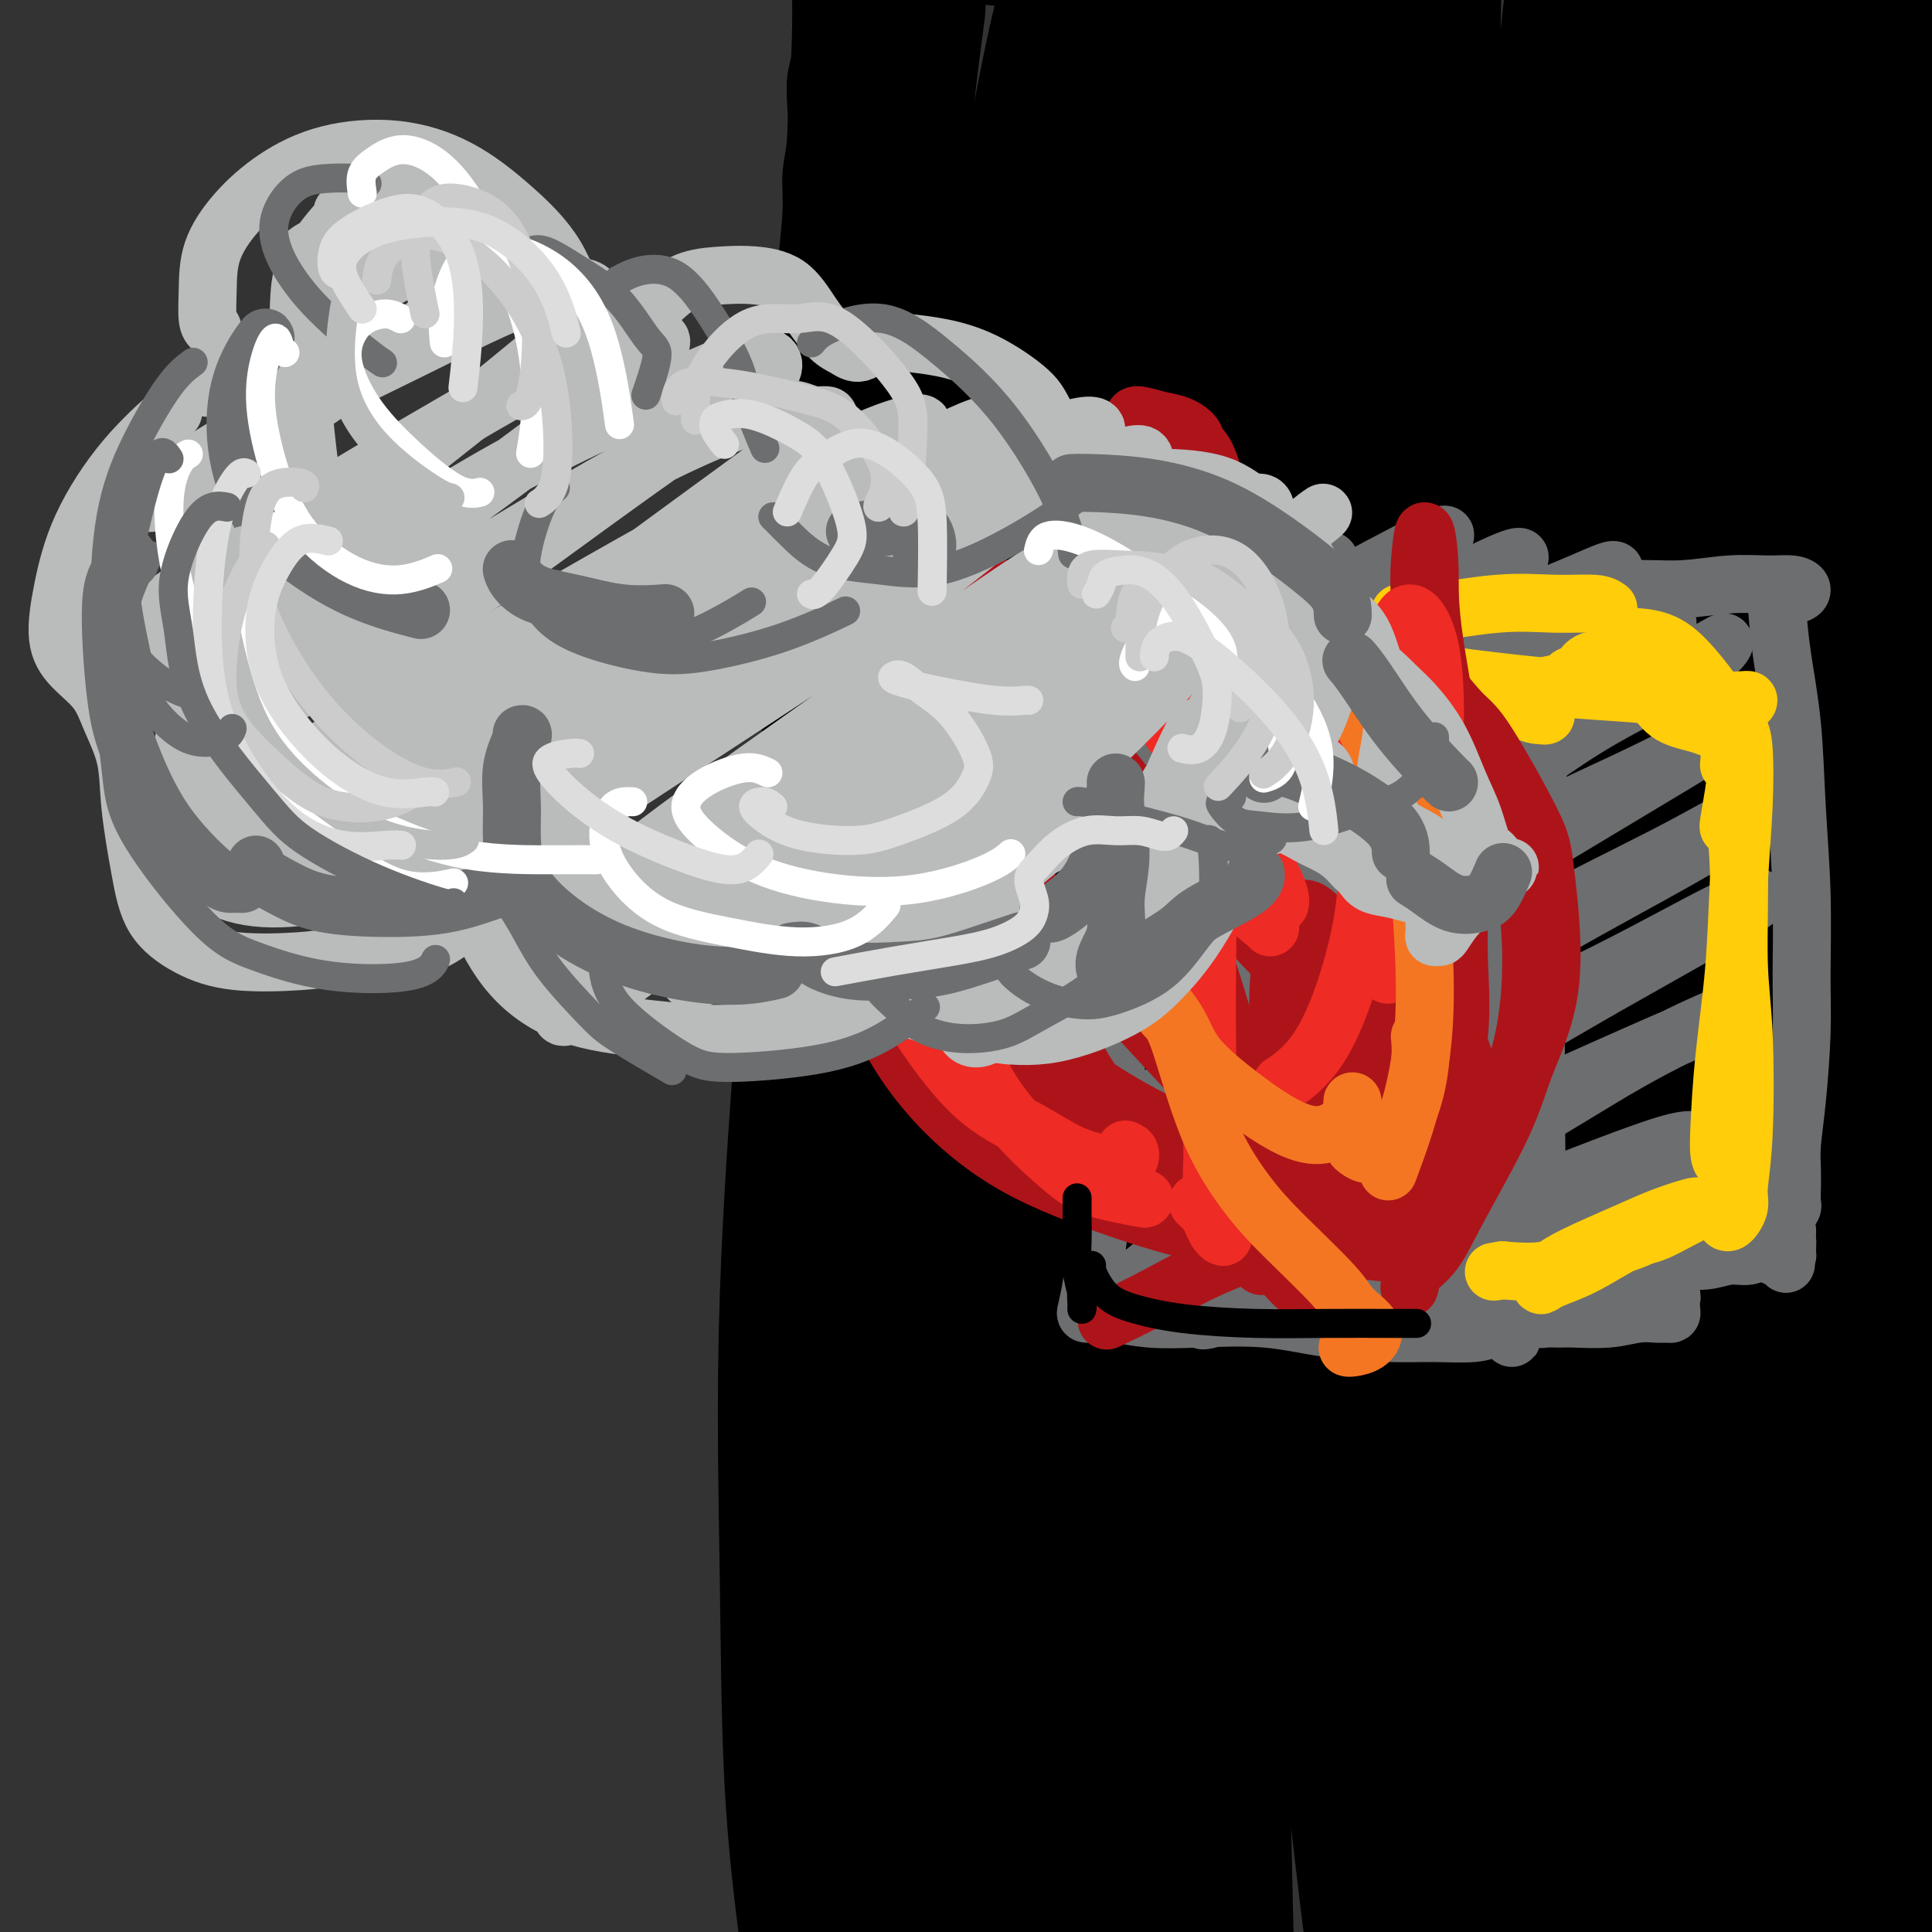 <svg viewBox='0 0 400 400' version='1.1' xmlns='http://www.w3.org/2000/svg' xmlns:xlink='http://www.w3.org/1999/xlink'><rect x="0" y="0" width="400" height="400" fill="#333333" stroke="none"/><g fill='none' stroke='#000000' stroke-width='6' stroke-linecap='round' stroke-linejoin='round'><path d='M167,5c0.008,0.400 0.016,0.800 0,1c-0.016,0.200 -0.056,0.200 0,1c0.056,0.800 0.207,2.399 0,4c-0.207,1.601 -0.772,3.202 -1,5c-0.228,1.798 -0.117,3.793 0,6c0.117,2.207 0.242,4.627 0,7c-0.242,2.373 -0.849,4.697 -1,7c-0.151,2.303 0.156,4.583 0,8c-0.156,3.417 -0.773,7.972 -1,12c-0.227,4.028 -0.064,7.530 0,12c0.064,4.470 0.027,9.909 0,15c-0.027,5.091 -0.045,9.834 0,15c0.045,5.166 0.152,10.753 0,16c-0.152,5.247 -0.563,10.153 -1,16c-0.437,5.847 -0.902,12.634 -1,19c-0.098,6.366 0.170,12.310 0,18c-0.170,5.690 -0.777,11.126 -1,17c-0.223,5.874 -0.063,12.186 0,18c0.063,5.814 0.030,11.130 0,17c-0.030,5.870 -0.058,12.294 0,18c0.058,5.706 0.201,10.694 0,16c-0.201,5.306 -0.746,10.928 -1,16c-0.254,5.072 -0.215,9.592 0,14c0.215,4.408 0.608,8.704 1,13'/><path d='M161,296c-0.746,47.442 0.387,20.549 1,13c0.613,-7.549 0.704,4.248 1,11c0.296,6.752 0.797,8.459 1,11c0.203,2.541 0.110,5.916 0,9c-0.110,3.084 -0.236,5.875 0,9c0.236,3.125 0.833,6.582 1,10c0.167,3.418 -0.095,6.798 0,10c0.095,3.202 0.546,6.228 1,9c0.454,2.772 0.909,5.290 1,8c0.091,2.710 -0.182,5.613 0,9c0.182,3.387 0.820,7.258 1,11c0.180,3.742 -0.098,7.356 0,11c0.098,3.644 0.574,7.320 1,11c0.426,3.680 0.804,7.364 1,10c0.196,2.636 0.210,4.223 0,6c-0.210,1.777 -0.644,3.744 0,4c0.644,0.256 2.366,-1.200 3,-2c0.634,-0.800 0.181,-0.943 0,-1c-0.181,-0.057 -0.091,-0.029 0,0'/></g>
<g fill='none' stroke='#000000' stroke-width='28' stroke-linecap='round' stroke-linejoin='round'><path d='M184,2c-0.784,-0.418 -1.569,-0.835 -2,-2c-0.431,-1.165 -0.510,-3.077 -1,-4c-0.490,-0.923 -1.391,-0.858 -2,-1c-0.609,-0.142 -0.925,-0.491 -1,1c-0.075,1.491 0.090,4.821 0,10c-0.090,5.179 -0.435,12.206 -1,22c-0.565,9.794 -1.350,22.357 -2,38c-0.650,15.643 -1.165,34.368 -2,56c-0.835,21.632 -1.989,46.172 -3,70c-1.011,23.828 -1.878,46.945 -2,69c-0.122,22.055 0.501,43.048 1,61c0.499,17.952 0.875,32.864 1,45c0.125,12.136 -0.001,21.495 0,29c0.001,7.505 0.131,13.157 0,16c-0.131,2.843 -0.522,2.878 -1,1c-0.478,-1.878 -1.044,-5.669 -2,-13c-0.956,-7.331 -2.301,-18.204 -3,-31c-0.699,-12.796 -0.750,-27.516 -1,-44c-0.250,-16.484 -0.698,-34.732 0,-56c0.698,-21.268 2.543,-45.557 4,-63c1.457,-17.443 2.528,-28.041 5,-49c2.472,-20.959 6.345,-52.278 9,-74c2.655,-21.722 4.091,-33.845 5,-43c0.909,-9.155 1.290,-15.341 2,-22c0.710,-6.659 1.748,-13.792 2,-16c0.252,-2.208 -0.283,0.508 -1,3c-0.717,2.492 -1.615,4.759 -3,19c-1.385,14.241 -3.258,40.456 -4,68c-0.742,27.544 -0.354,56.416 0,78c0.354,21.584 0.672,35.881 1,59c0.328,23.119 0.664,55.059 1,87'/><path d='M184,316c0.123,44.955 -0.570,45.343 -1,55c-0.430,9.657 -0.596,28.583 -1,42c-0.404,13.417 -1.047,21.324 -1,27c0.047,5.676 0.782,9.121 1,12c0.218,2.879 -0.083,5.193 0,1c0.083,-4.193 0.548,-14.893 1,-22c0.452,-7.107 0.891,-10.619 1,-27c0.109,-16.381 -0.110,-45.629 1,-75c1.110,-29.371 3.550,-58.863 5,-81c1.450,-22.137 1.910,-36.919 5,-64c3.090,-27.081 8.810,-66.460 13,-94c4.190,-27.540 6.848,-43.240 9,-55c2.152,-11.760 3.797,-19.580 5,-27c1.203,-7.420 1.966,-14.442 2,-17c0.034,-2.558 -0.659,-0.653 -2,4c-1.341,4.653 -3.330,12.055 -6,26c-2.670,13.945 -6.020,34.433 -8,71c-1.980,36.567 -2.591,89.215 -3,123c-0.409,33.785 -0.618,48.709 0,70c0.618,21.291 2.062,48.949 3,74c0.938,25.051 1.369,47.496 2,62c0.631,14.504 1.461,21.067 2,26c0.539,4.933 0.788,8.234 1,8c0.212,-0.234 0.386,-4.005 0,-15c-0.386,-10.995 -1.331,-29.214 -2,-43c-0.669,-13.786 -1.062,-23.137 -1,-55c0.062,-31.863 0.577,-86.237 3,-131c2.423,-44.763 6.752,-79.916 9,-104c2.248,-24.084 2.413,-37.100 4,-55c1.587,-17.900 4.596,-40.686 6,-53c1.404,-12.314 1.202,-14.157 1,-16'/><path d='M233,-17c2.893,-36.193 0.126,-12.676 -3,7c-3.126,19.676 -6.609,35.512 -9,66c-2.391,30.488 -3.688,75.629 -4,110c-0.312,34.371 0.362,57.971 3,96c2.638,38.029 7.242,90.488 10,122c2.758,31.512 3.671,42.079 5,53c1.329,10.921 3.073,22.197 4,29c0.927,6.803 1.036,9.134 1,8c-0.036,-1.134 -0.218,-5.731 -1,-17c-0.782,-11.269 -2.166,-29.208 -3,-54c-0.834,-24.792 -1.120,-56.436 0,-93c1.120,-36.564 3.645,-78.049 6,-116c2.355,-37.951 4.542,-72.368 7,-100c2.458,-27.632 5.189,-48.478 7,-64c1.811,-15.522 2.702,-25.719 3,-32c0.298,-6.281 0.001,-8.647 -2,-3c-2.001,5.647 -5.707,19.308 -9,44c-3.293,24.692 -6.173,60.414 -7,103c-0.827,42.586 0.397,92.036 2,134c1.603,41.964 3.583,76.442 6,102c2.417,25.558 5.269,42.194 7,57c1.731,14.806 2.341,27.780 3,35c0.659,7.220 1.366,8.684 1,4c-0.366,-4.684 -1.804,-15.518 -3,-24c-1.196,-8.482 -2.151,-14.612 -3,-43c-0.849,-28.388 -1.593,-79.035 -1,-125c0.593,-45.965 2.524,-87.247 5,-126c2.476,-38.753 5.499,-74.975 8,-102c2.501,-27.025 4.481,-44.853 6,-58c1.519,-13.147 2.577,-21.613 3,-23c0.423,-1.387 0.212,4.307 0,10'/><path d='M275,-17c-1.063,11.070 -3.720,33.746 -6,69c-2.280,35.254 -4.185,83.085 -3,131c1.185,47.915 5.458,95.913 9,133c3.542,37.087 6.352,63.263 9,84c2.648,20.737 5.135,36.035 7,48c1.865,11.965 3.107,20.595 4,26c0.893,5.405 1.437,7.583 1,5c-0.437,-2.583 -1.854,-9.928 -3,-25c-1.146,-15.072 -2.020,-37.870 -3,-69c-0.980,-31.130 -2.064,-70.590 -2,-111c0.064,-40.410 1.277,-81.770 3,-126c1.723,-44.230 3.955,-91.331 5,-120c1.045,-28.669 0.901,-38.907 1,-47c0.099,-8.093 0.439,-14.041 0,-13c-0.439,1.041 -1.658,9.072 -4,29c-2.342,19.928 -5.805,51.755 -7,96c-1.195,44.245 -0.120,100.910 2,141c2.120,40.090 5.284,63.607 9,94c3.716,30.393 7.984,67.664 11,90c3.016,22.336 4.780,29.737 6,36c1.220,6.263 1.896,11.388 2,12c0.104,0.612 -0.362,-3.289 -1,-14c-0.638,-10.711 -1.447,-28.232 -2,-54c-0.553,-25.768 -0.851,-59.784 0,-100c0.851,-40.216 2.849,-86.631 5,-129c2.151,-42.369 4.455,-80.693 6,-109c1.545,-28.307 2.331,-46.599 3,-59c0.669,-12.401 1.221,-18.912 1,-19c-0.221,-0.088 -1.213,6.245 -3,22c-1.787,15.755 -4.368,40.930 -6,77c-1.632,36.070 -2.316,83.035 -3,130'/><path d='M316,211c0.769,45.173 4.191,93.107 7,128c2.809,34.893 5.003,56.746 7,74c1.997,17.254 3.795,29.910 5,38c1.205,8.090 1.817,11.613 2,11c0.183,-0.613 -0.064,-5.362 -1,-16c-0.936,-10.638 -2.561,-27.165 -3,-51c-0.439,-23.835 0.307,-54.979 2,-92c1.693,-37.021 4.334,-79.920 8,-119c3.666,-39.080 8.356,-74.340 12,-101c3.644,-26.660 6.242,-44.721 8,-57c1.758,-12.279 2.674,-18.775 3,-20c0.326,-1.225 0.060,2.820 -2,18c-2.060,15.180 -5.913,41.496 -9,75c-3.087,33.504 -5.407,74.197 -6,122c-0.593,47.803 0.542,102.718 1,133c0.458,30.282 0.239,35.932 1,47c0.761,11.068 2.500,27.553 3,37c0.500,9.447 -0.241,11.854 -1,11c-0.759,-0.854 -1.537,-4.971 -2,-14c-0.463,-9.029 -0.613,-22.970 0,-52c0.613,-29.030 1.988,-73.150 5,-116c3.012,-42.850 7.662,-84.431 11,-114c3.338,-29.569 5.364,-47.126 8,-70c2.636,-22.874 5.883,-51.064 8,-66c2.117,-14.936 3.103,-16.618 3,-15c-0.103,1.618 -1.296,6.534 -3,23c-1.704,16.466 -3.918,44.481 -6,82c-2.082,37.519 -4.032,84.541 -4,128c0.032,43.459 2.047,83.354 3,109c0.953,25.646 0.844,37.042 1,52c0.156,14.958 0.578,33.479 1,52'/><path d='M378,448c0.859,36.614 0.505,21.650 0,15c-0.505,-6.650 -1.162,-4.986 -2,-11c-0.838,-6.014 -1.856,-19.708 -2,-40c-0.144,-20.292 0.587,-47.184 2,-79c1.413,-31.816 3.507,-68.555 6,-105c2.493,-36.445 5.385,-72.595 8,-102c2.615,-29.405 4.953,-52.066 7,-69c2.047,-16.934 3.805,-28.143 5,-34c1.195,-5.857 1.828,-6.364 2,2c0.172,8.364 -0.118,25.599 -1,55c-0.882,29.401 -2.357,70.967 -3,114c-0.643,43.033 -0.455,87.534 0,128c0.455,40.466 1.178,76.897 2,100c0.822,23.103 1.744,32.878 2,42c0.256,9.122 -0.156,17.591 -1,22c-0.844,4.409 -2.122,4.759 -3,2c-0.878,-2.759 -1.357,-8.628 -2,-19c-0.643,-10.372 -1.452,-25.249 -2,-45c-0.548,-19.751 -0.836,-44.378 0,-73c0.836,-28.622 2.796,-61.240 4,-94c1.204,-32.760 1.652,-65.664 2,-96c0.348,-30.336 0.598,-58.106 0,-82c-0.598,-23.894 -2.042,-43.912 -4,-60c-1.958,-16.088 -4.431,-28.246 -8,-36c-3.569,-7.754 -8.234,-11.103 -14,-10c-5.766,1.103 -12.631,6.657 -19,18c-6.369,11.343 -12.240,28.476 -17,51c-4.760,22.524 -8.410,50.439 -10,78c-1.590,27.561 -1.120,54.766 0,77c1.120,22.234 2.892,39.495 5,53c2.108,13.505 4.554,23.252 7,33'/><path d='M342,283c2.709,14.556 3.482,7.948 4,3c0.518,-4.948 0.781,-8.234 1,-16c0.219,-7.766 0.395,-20.013 0,-37c-0.395,-16.987 -1.362,-38.714 -2,-63c-0.638,-24.286 -0.946,-51.132 -1,-75c-0.054,-23.868 0.145,-44.759 0,-62c-0.145,-17.241 -0.634,-30.832 -1,-37c-0.366,-6.168 -0.609,-4.914 -2,1c-1.391,5.914 -3.929,16.487 -6,30c-2.071,13.513 -3.676,29.967 -4,54c-0.324,24.033 0.633,55.647 1,74c0.367,18.353 0.143,23.446 1,32c0.857,8.554 2.796,20.569 3,25c0.204,4.431 -1.328,1.276 -2,-1c-0.672,-2.276 -0.483,-3.674 -3,-14c-2.517,-10.326 -7.740,-29.578 -13,-48c-5.260,-18.422 -10.558,-36.012 -16,-52c-5.442,-15.988 -11.027,-30.372 -18,-41c-6.973,-10.628 -15.335,-17.500 -24,-21c-8.665,-3.500 -17.633,-3.630 -25,-3c-7.367,0.630 -13.132,2.018 -17,3c-3.868,0.982 -5.840,1.558 -6,2c-0.160,0.442 1.493,0.749 5,0c3.507,-0.749 8.867,-2.556 15,-5c6.133,-2.444 13.038,-5.526 19,-9c5.962,-3.474 10.982,-7.339 15,-10c4.018,-2.661 7.035,-4.119 8,-5c0.965,-0.881 -0.123,-1.185 -3,-1c-2.877,0.185 -7.544,0.857 -13,2c-5.456,1.143 -11.702,2.755 -17,4c-5.298,1.245 -9.649,2.122 -14,3'/><path d='M227,16c-8.601,1.392 -6.604,0.872 -6,1c0.604,0.128 -0.187,0.905 1,1c1.187,0.095 4.351,-0.492 8,-2c3.649,-1.508 7.783,-3.939 12,-6c4.217,-2.061 8.516,-3.753 12,-6c3.484,-2.247 6.154,-5.050 7,-7c0.846,-1.950 -0.132,-3.047 -2,-4c-1.868,-0.953 -4.628,-1.762 -8,-2c-3.372,-0.238 -7.357,0.094 -11,0c-3.643,-0.094 -6.944,-0.614 -9,-1c-2.056,-0.386 -2.866,-0.640 -2,-1c0.866,-0.360 3.409,-0.828 6,-1c2.591,-0.172 5.232,-0.049 9,0c3.768,0.049 8.664,0.023 14,0c5.336,-0.023 11.114,-0.045 14,0c2.886,0.045 2.881,0.156 3,0c0.119,-0.156 0.360,-0.577 -2,-1c-2.360,-0.423 -7.323,-0.846 -13,-1c-5.677,-0.154 -12.069,-0.038 -17,0c-4.931,0.038 -8.401,-0.003 -14,0c-5.599,0.003 -13.328,0.048 -18,0c-4.672,-0.048 -6.287,-0.189 -7,0c-0.713,0.189 -0.525,0.710 1,1c1.525,0.290 4.388,0.351 8,0c3.612,-0.351 7.972,-1.113 12,-2c4.028,-0.887 7.723,-1.898 11,-2c3.277,-0.102 6.135,0.705 8,4c1.865,3.295 2.737,9.079 2,16c-0.737,6.921 -3.083,14.979 -6,25c-2.917,10.021 -6.405,22.006 -10,32c-3.595,9.994 -7.298,17.997 -11,26'/><path d='M219,86c-3.500,9.667 -1.750,4.833 0,0'/></g>
<g fill='none' stroke='#6D6E70' stroke-width='12' stroke-linecap='round' stroke-linejoin='round'><path d='M234,117c0.546,0.416 1.093,0.831 3,1c1.907,0.169 5.176,0.090 9,0c3.824,-0.090 8.203,-0.192 13,0c4.797,0.192 10.012,0.679 15,1c4.988,0.321 9.749,0.478 14,1c4.251,0.522 7.991,1.410 12,2c4.009,0.590 8.288,0.883 10,1c1.712,0.117 0.856,0.059 0,0'/><path d='M315,128c-0.008,1.551 -0.016,3.103 0,6c0.016,2.897 0.057,7.141 0,11c-0.057,3.859 -0.211,7.335 0,11c0.211,3.665 0.789,7.518 1,11c0.211,3.482 0.057,6.591 0,8c-0.057,1.409 -0.016,1.117 0,1c0.016,-0.117 0.008,-0.058 0,0'/><path d='M319,127c-0.030,2.232 -0.061,4.464 0,8c0.061,3.536 0.212,8.375 0,14c-0.212,5.625 -0.788,12.037 -1,19c-0.212,6.963 -0.061,14.476 0,22c0.061,7.524 0.031,15.060 0,22c-0.031,6.940 -0.065,13.284 0,19c0.065,5.716 0.227,10.802 0,14c-0.227,3.198 -0.844,4.507 -1,6c-0.156,1.493 0.150,3.171 0,3c-0.150,-0.171 -0.757,-2.192 -1,-3c-0.243,-0.808 -0.121,-0.404 0,0'/><path d='M231,117c0.000,4.137 0.000,8.274 0,14c-0.000,5.726 -0.001,13.040 0,22c0.001,8.960 0.005,19.564 0,27c-0.005,7.436 -0.019,11.702 0,20c0.019,8.298 0.072,20.626 0,28c-0.072,7.374 -0.268,9.794 0,13c0.268,3.206 1.000,7.200 1,9c0.000,1.800 -0.731,1.408 -1,1c-0.269,-0.408 -0.077,-0.831 0,-1c0.077,-0.169 0.038,-0.085 0,0'/><path d='M231,149c0.000,-0.946 0.001,-1.891 0,0c-0.001,1.891 -0.002,6.620 0,12c0.002,5.380 0.008,11.411 0,18c-0.008,6.589 -0.030,13.736 0,21c0.030,7.264 0.110,14.644 0,20c-0.110,5.356 -0.411,8.689 -1,14c-0.589,5.311 -1.465,12.600 -2,17c-0.535,4.400 -0.728,5.911 -1,8c-0.272,2.089 -0.625,4.756 -1,7c-0.375,2.244 -0.774,4.066 -1,5c-0.226,0.934 -0.279,0.981 0,1c0.279,0.019 0.889,0.009 1,0c0.111,-0.009 -0.277,-0.016 0,0c0.277,0.016 1.220,0.055 2,0c0.780,-0.055 1.398,-0.204 3,0c1.602,0.204 4.187,0.762 7,1c2.813,0.238 5.855,0.154 10,0c4.145,-0.154 9.392,-0.380 14,0c4.608,0.380 8.575,1.366 13,2c4.425,0.634 9.308,0.915 13,1c3.692,0.085 6.193,-0.026 9,0c2.807,0.026 5.919,0.188 8,0c2.081,-0.188 3.132,-0.726 4,-1c0.868,-0.274 1.553,-0.283 2,0c0.447,0.283 0.656,0.857 1,1c0.344,0.143 0.824,-0.147 1,0c0.176,0.147 0.050,0.730 0,1c-0.050,0.270 -0.024,0.227 0,0c0.024,-0.227 0.045,-0.638 0,-1c-0.045,-0.362 -0.156,-0.675 0,-1c0.156,-0.325 0.578,-0.663 1,-1'/><path d='M314,274c3.958,-0.475 0.853,-0.663 0,-1c-0.853,-0.337 0.545,-0.823 1,-1c0.455,-0.177 -0.032,-0.044 0,0c0.032,0.044 0.584,-0.002 1,0c0.416,0.002 0.696,0.053 1,0c0.304,-0.053 0.633,-0.211 1,0c0.367,0.211 0.771,0.790 1,1c0.229,0.210 0.283,0.053 1,0c0.717,-0.053 2.097,0.000 3,0c0.903,-0.000 1.331,-0.053 3,0c1.669,0.053 4.581,0.211 7,0c2.419,-0.211 4.347,-0.790 6,-1c1.653,-0.210 3.031,-0.049 4,0c0.969,0.049 1.529,-0.012 2,0c0.471,0.012 0.855,0.097 1,0c0.145,-0.097 0.053,-0.377 0,-1c-0.053,-0.623 -0.066,-1.590 0,-2c0.066,-0.410 0.210,-0.264 0,-1c-0.210,-0.736 -0.774,-2.353 -1,-3c-0.226,-0.647 -0.113,-0.323 0,0'/><path d='M321,127c-0.448,0.100 -0.897,0.200 -1,0c-0.103,-0.200 0.138,-0.699 0,-1c-0.138,-0.301 -0.656,-0.405 0,-1c0.656,-0.595 2.486,-1.680 4,-2c1.514,-0.320 2.711,0.125 5,0c2.289,-0.125 5.670,-0.819 9,-1c3.330,-0.181 6.609,0.150 10,0c3.391,-0.150 6.892,-0.783 10,-1c3.108,-0.217 5.821,-0.020 8,0c2.179,0.020 3.825,-0.139 5,0c1.175,0.139 1.881,0.576 2,1c0.119,0.424 -0.347,0.837 -1,1c-0.653,0.163 -1.494,0.077 -2,0c-0.506,-0.077 -0.679,-0.147 -1,0c-0.321,0.147 -0.791,0.509 -1,1c-0.209,0.491 -0.157,1.112 0,3c0.157,1.888 0.420,5.043 1,9c0.580,3.957 1.477,8.714 2,14c0.523,5.286 0.673,11.100 1,17c0.327,5.900 0.830,11.887 1,18c0.170,6.113 0.007,12.354 0,17c-0.007,4.646 0.142,7.698 0,12c-0.142,4.302 -0.574,9.853 -1,14c-0.426,4.147 -0.845,6.889 -1,9c-0.155,2.111 -0.045,3.590 0,5c0.045,1.410 0.026,2.751 0,4c-0.026,1.249 -0.058,2.407 0,3c0.058,0.593 0.208,0.621 0,1c-0.208,0.379 -0.774,1.108 -1,2c-0.226,0.892 -0.113,1.946 0,3'/><path d='M370,255c-0.461,11.464 -0.113,5.124 0,3c0.113,-2.124 -0.007,-0.034 0,1c0.007,1.034 0.143,1.010 0,1c-0.143,-0.010 -0.566,-0.008 -1,0c-0.434,0.008 -0.881,0.020 -1,0c-0.119,-0.020 0.090,-0.073 0,0c-0.090,0.073 -0.479,0.272 -1,0c-0.521,-0.272 -1.172,-1.016 -2,-1c-0.828,0.016 -1.831,0.793 -3,1c-1.169,0.207 -2.504,-0.154 -4,0c-1.496,0.154 -3.154,0.825 -5,1c-1.846,0.175 -3.882,-0.145 -7,0c-3.118,0.145 -7.320,0.756 -9,1c-1.680,0.244 -0.840,0.122 0,0'/><path d='M251,122c-0.934,0.525 -1.868,1.050 -3,2c-1.132,0.950 -2.461,2.326 -4,3c-1.539,0.674 -3.287,0.648 -4,1c-0.713,0.352 -0.391,1.083 0,1c0.391,-0.083 0.851,-0.980 2,-2c1.149,-1.020 2.986,-2.161 5,-3c2.014,-0.839 4.205,-1.374 6,-2c1.795,-0.626 3.195,-1.342 4,-2c0.805,-0.658 1.015,-1.257 1,-1c-0.015,0.257 -0.256,1.369 -1,2c-0.744,0.631 -1.990,0.780 -4,2c-2.010,1.220 -4.783,3.512 -7,5c-2.217,1.488 -3.877,2.172 -5,3c-1.123,0.828 -1.709,1.799 -2,2c-0.291,0.201 -0.287,-0.368 1,-1c1.287,-0.632 3.859,-1.327 6,-2c2.141,-0.673 3.852,-1.326 7,-3c3.148,-1.674 7.732,-4.371 11,-6c3.268,-1.629 5.221,-2.189 7,-3c1.779,-0.811 3.383,-1.872 4,-2c0.617,-0.128 0.247,0.678 -1,2c-1.247,1.322 -3.370,3.160 -6,5c-2.630,1.840 -5.768,3.681 -11,7c-5.232,3.319 -12.559,8.116 -17,11c-4.441,2.884 -5.994,3.855 -8,5c-2.006,1.145 -4.463,2.464 -5,3c-0.537,0.536 0.846,0.288 3,-1c2.154,-1.288 5.080,-3.616 11,-7c5.920,-3.384 14.834,-7.824 21,-11c6.166,-3.176 9.583,-5.088 13,-7'/><path d='M275,123c10.362,-5.592 12.266,-6.571 15,-8c2.734,-1.429 6.299,-3.307 8,-4c1.701,-0.693 1.540,-0.202 0,1c-1.540,1.202 -4.459,3.116 -9,6c-4.541,2.884 -10.705,6.738 -17,11c-6.295,4.262 -12.720,8.931 -19,13c-6.280,4.069 -12.414,7.539 -17,10c-4.586,2.461 -7.623,3.915 -9,5c-1.377,1.085 -1.095,1.801 1,1c2.095,-0.801 6.003,-3.119 11,-6c4.997,-2.881 11.082,-6.326 18,-10c6.918,-3.674 14.669,-7.576 22,-11c7.331,-3.424 14.242,-6.371 20,-9c5.758,-2.629 10.364,-4.939 13,-6c2.636,-1.061 3.301,-0.871 2,0c-1.301,0.871 -4.567,2.424 -9,5c-4.433,2.576 -10.033,6.173 -17,10c-6.967,3.827 -15.299,7.882 -23,12c-7.701,4.118 -14.769,8.298 -21,12c-6.231,3.702 -11.626,6.926 -15,9c-3.374,2.074 -4.729,2.999 -4,3c0.729,0.001 3.541,-0.922 8,-3c4.459,-2.078 10.563,-5.313 18,-9c7.437,-3.687 16.206,-7.827 25,-12c8.794,-4.173 17.613,-8.380 26,-12c8.387,-3.620 16.343,-6.654 22,-9c5.657,-2.346 9.016,-4.004 10,-4c0.984,0.004 -0.406,1.671 -2,3c-1.594,1.329 -3.391,2.319 -10,6c-6.609,3.681 -18.031,10.052 -28,16c-9.969,5.948 -18.484,11.474 -27,17'/><path d='M267,160c-13.391,8.233 -13.369,7.815 -18,11c-4.631,3.185 -13.915,9.973 -18,13c-4.085,3.027 -2.973,2.291 -2,2c0.973,-0.291 1.805,-0.138 8,-3c6.195,-2.862 17.754,-8.738 26,-13c8.246,-4.262 13.181,-6.910 21,-11c7.819,-4.090 18.524,-9.623 29,-15c10.476,-5.377 20.723,-10.598 26,-13c5.277,-2.402 5.582,-1.984 6,-2c0.418,-0.016 0.948,-0.465 -4,2c-4.948,2.465 -15.374,7.843 -23,12c-7.626,4.157 -12.453,7.094 -21,12c-8.547,4.906 -20.814,11.781 -31,18c-10.186,6.219 -18.290,11.782 -25,16c-6.710,4.218 -12.027,7.091 -15,9c-2.973,1.909 -3.604,2.853 -2,2c1.604,-0.853 5.441,-3.504 12,-7c6.559,-3.496 15.838,-7.838 26,-13c10.162,-5.162 21.206,-11.144 32,-17c10.794,-5.856 21.336,-11.586 31,-16c9.664,-4.414 18.449,-7.513 24,-10c5.551,-2.487 7.867,-4.362 8,-4c0.133,0.362 -1.917,2.960 -7,6c-5.083,3.040 -13.197,6.523 -22,12c-8.803,5.477 -18.294,12.947 -29,20c-10.706,7.053 -22.628,13.689 -33,20c-10.372,6.311 -19.194,12.299 -26,17c-6.806,4.701 -11.598,8.116 -14,10c-2.402,1.884 -2.416,2.238 0,1c2.416,-1.238 7.262,-4.068 15,-8c7.738,-3.932 18.369,-8.966 29,-14'/><path d='M270,197c12.577,-6.729 22.019,-13.052 33,-19c10.981,-5.948 23.501,-11.521 33,-16c9.499,-4.479 15.976,-7.862 20,-10c4.024,-2.138 5.593,-3.030 4,-2c-1.593,1.030 -6.348,3.982 -13,8c-6.652,4.018 -15.201,9.104 -25,15c-9.799,5.896 -20.849,12.604 -32,20c-11.151,7.396 -22.404,15.482 -32,22c-9.596,6.518 -17.537,11.468 -23,15c-5.463,3.532 -8.449,5.645 -9,7c-0.551,1.355 1.332,1.951 6,0c4.668,-1.951 12.120,-6.451 21,-11c8.880,-4.549 19.188,-9.148 30,-15c10.812,-5.852 22.128,-12.958 33,-19c10.872,-6.042 21.301,-11.019 29,-15c7.699,-3.981 12.669,-6.965 15,-8c2.331,-1.035 2.022,-0.120 -1,2c-3.022,2.120 -8.758,5.446 -17,10c-8.242,4.554 -18.991,10.337 -30,17c-11.009,6.663 -22.279,14.207 -33,21c-10.721,6.793 -20.892,12.836 -29,18c-8.108,5.164 -14.151,9.449 -18,12c-3.849,2.551 -5.504,3.367 -4,3c1.504,-0.367 6.167,-1.918 13,-5c6.833,-3.082 15.837,-7.694 26,-13c10.163,-5.306 21.484,-11.304 33,-17c11.516,-5.696 23.227,-11.090 33,-16c9.773,-4.910 17.609,-9.337 23,-12c5.391,-2.663 8.336,-3.563 8,-3c-0.336,0.563 -3.953,2.589 -10,6c-6.047,3.411 -14.523,8.205 -23,13'/><path d='M331,205c-10.532,6.090 -20.362,11.816 -31,18c-10.638,6.184 -22.086,12.825 -32,19c-9.914,6.175 -18.296,11.885 -24,16c-5.704,4.115 -8.732,6.637 -10,8c-1.268,1.363 -0.776,1.567 3,0c3.776,-1.567 10.835,-4.904 19,-9c8.165,-4.096 17.435,-8.952 28,-14c10.565,-5.048 22.423,-10.288 33,-15c10.577,-4.712 19.872,-8.897 27,-12c7.128,-3.103 12.088,-5.124 14,-6c1.912,-0.876 0.777,-0.607 -3,1c-3.777,1.607 -10.196,4.551 -18,9c-7.804,4.449 -16.994,10.403 -27,16c-10.006,5.597 -20.829,10.835 -30,16c-9.171,5.165 -16.690,10.255 -22,14c-5.310,3.745 -8.411,6.143 -9,7c-0.589,0.857 1.334,0.171 5,-1c3.666,-1.171 9.074,-2.829 17,-6c7.926,-3.171 18.369,-7.857 26,-11c7.631,-3.143 12.451,-4.744 21,-8c8.549,-3.256 20.829,-8.166 27,-10c6.171,-1.834 6.235,-0.593 6,0c-0.235,0.593 -0.769,0.538 -6,3c-5.231,2.462 -15.160,7.440 -24,12c-8.840,4.560 -16.591,8.701 -22,12c-5.409,3.299 -8.476,5.758 -12,8c-3.524,2.242 -7.505,4.269 -8,5c-0.495,0.731 2.496,0.165 5,-1c2.504,-1.165 4.520,-2.929 11,-6c6.480,-3.071 17.423,-7.449 26,-11c8.577,-3.551 14.789,-6.276 21,-9'/><path d='M342,250c11.421,-4.723 8.474,-3.030 9,-3c0.526,0.030 4.524,-1.603 4,-1c-0.524,0.603 -5.571,3.443 -9,5c-3.429,1.557 -5.240,1.832 -9,4c-3.760,2.168 -9.469,6.229 -12,8c-2.531,1.771 -1.883,1.251 -1,1c0.883,-0.251 2.001,-0.231 5,-1c2.999,-0.769 7.878,-2.325 12,-4c4.122,-1.675 7.486,-3.470 10,-4c2.514,-0.530 4.177,0.203 4,1c-0.177,0.797 -2.193,1.656 -3,2c-0.807,0.344 -0.403,0.172 0,0'/></g>
<g fill='none' stroke='#FFCD0A' stroke-width='12' stroke-linecap='round' stroke-linejoin='round'><path d='M306,153c-0.640,-0.756 -1.279,-1.513 -2,-2c-0.721,-0.487 -1.523,-0.706 -2,-1c-0.477,-0.294 -0.630,-0.663 0,-1c0.630,-0.337 2.043,-0.641 3,-1c0.957,-0.359 1.457,-0.774 3,-1c1.543,-0.226 4.129,-0.263 6,0c1.871,0.263 3.026,0.827 4,1c0.974,0.173 1.766,-0.045 2,0c0.234,0.045 -0.088,0.351 -1,0c-0.912,-0.351 -2.412,-1.361 -4,-2c-1.588,-0.639 -3.264,-0.906 -5,-1c-1.736,-0.094 -3.532,-0.014 -5,0c-1.468,0.014 -2.606,-0.038 -3,0c-0.394,0.038 -0.042,0.165 1,0c1.042,-0.165 2.775,-0.622 5,-1c2.225,-0.378 4.942,-0.678 7,-1c2.058,-0.322 3.456,-0.668 5,-1c1.544,-0.332 3.235,-0.652 4,-1c0.765,-0.348 0.604,-0.726 1,-1c0.396,-0.274 1.348,-0.444 2,-1c0.652,-0.556 1.004,-1.498 2,-2c0.996,-0.502 2.636,-0.563 4,0c1.364,0.563 2.450,1.750 4,3c1.550,1.250 3.563,2.564 5,4c1.437,1.436 2.299,2.995 4,4c1.701,1.005 4.243,1.456 6,2c1.757,0.544 2.731,1.182 4,1c1.269,-0.182 2.835,-1.183 3,-2c0.165,-0.817 -1.071,-1.451 -2,-2c-0.929,-0.549 -1.551,-1.014 -3,-2c-1.449,-0.986 -3.724,-2.493 -6,-4'/><path d='M348,141c-2.861,-1.538 -4.513,-1.382 -6,-2c-1.487,-0.618 -2.808,-2.009 -4,-3c-1.192,-0.991 -2.253,-1.583 -3,-2c-0.747,-0.417 -1.180,-0.658 -1,-1c0.180,-0.342 0.972,-0.786 2,-1c1.028,-0.214 2.293,-0.197 4,0c1.707,0.197 3.855,0.576 6,2c2.145,1.424 4.288,3.895 6,6c1.712,2.105 2.995,3.846 4,6c1.005,2.154 1.733,4.722 2,7c0.267,2.278 0.072,4.267 0,5c-0.072,0.733 -0.021,0.209 0,0c0.021,-0.209 0.010,-0.105 0,0'/><path d='M360,151c0.397,0.703 0.793,1.405 1,4c0.207,2.595 0.224,7.081 0,12c-0.224,4.919 -0.688,10.269 -1,16c-0.312,5.731 -0.473,11.841 -1,18c-0.527,6.159 -1.419,12.367 -2,18c-0.581,5.633 -0.849,10.692 -1,14c-0.151,3.308 -0.184,4.864 0,6c0.184,1.136 0.585,1.851 1,1c0.415,-0.851 0.842,-3.268 1,-6c0.158,-2.732 0.045,-5.781 0,-7c-0.045,-1.219 -0.023,-0.610 0,0'/><path d='M358,171c-0.122,0.278 -0.244,0.555 0,-1c0.244,-1.555 0.853,-4.944 1,-6c0.147,-1.056 -0.170,0.219 0,3c0.170,2.781 0.826,7.066 1,13c0.174,5.934 -0.134,13.517 0,19c0.134,5.483 0.709,8.865 1,15c0.291,6.135 0.298,15.024 0,21c-0.298,5.976 -0.901,9.038 -1,11c-0.099,1.962 0.305,2.823 0,4c-0.305,1.177 -1.319,2.669 -2,3c-0.681,0.331 -1.028,-0.500 -1,-1c0.028,-0.500 0.430,-0.670 0,-1c-0.430,-0.330 -1.692,-0.821 -2,-1c-0.308,-0.179 0.339,-0.046 0,0c-0.339,0.046 -1.663,0.004 -4,1c-2.337,0.996 -5.688,3.029 -8,4c-2.312,0.971 -3.584,0.879 -6,2c-2.416,1.121 -5.977,3.455 -9,5c-3.023,1.545 -5.507,2.300 -7,3c-1.493,0.700 -1.994,1.345 -2,1c-0.006,-0.345 0.485,-1.679 2,-3c1.515,-1.321 4.055,-2.628 7,-4c2.945,-1.372 6.295,-2.808 9,-4c2.705,-1.192 4.764,-2.140 7,-3c2.236,-0.860 4.649,-1.634 6,-2c1.351,-0.366 1.639,-0.325 1,0c-0.639,0.325 -2.204,0.935 -4,2c-1.796,1.065 -3.822,2.584 -7,4c-3.178,1.416 -7.510,2.727 -11,4c-3.490,1.273 -6.140,2.506 -9,3c-2.860,0.494 -5.930,0.247 -9,0'/><path d='M311,263c-3.000,0.500 -1.500,0.250 0,0'/><path d='M361,146c0.494,-0.416 0.989,-0.833 1,-1c0.011,-0.167 -0.460,-0.085 -2,0c-1.540,0.085 -4.149,0.174 -7,0c-2.851,-0.174 -5.945,-0.611 -10,-1c-4.055,-0.389 -9.073,-0.731 -13,-1c-3.927,-0.269 -6.764,-0.464 -12,-1c-5.236,-0.536 -12.871,-1.414 -17,-2c-4.129,-0.586 -4.751,-0.882 -5,-1c-0.249,-0.118 -0.124,-0.059 0,0'/><path d='M333,126c-0.615,-0.439 -1.230,-0.878 -3,-1c-1.770,-0.122 -4.695,0.072 -8,0c-3.305,-0.072 -6.989,-0.411 -12,0c-5.011,0.411 -11.349,1.572 -15,2c-3.651,0.428 -4.615,0.122 -5,0c-0.385,-0.122 -0.193,-0.061 0,0'/></g>
<g fill='none' stroke='#AD1419' stroke-width='12' stroke-linecap='round' stroke-linejoin='round'><path d='M291,258c-0.958,0.399 -1.915,0.797 -3,1c-1.085,0.203 -2.296,0.210 -4,0c-1.704,-0.210 -3.900,-0.635 -7,-1c-3.100,-0.365 -7.104,-0.668 -12,-1c-4.896,-0.332 -10.683,-0.694 -17,-2c-6.317,-1.306 -13.165,-3.556 -20,-6c-6.835,-2.444 -13.656,-5.082 -20,-9c-6.344,-3.918 -12.211,-9.116 -17,-15c-4.789,-5.884 -8.500,-12.453 -11,-20c-2.500,-7.547 -3.788,-16.070 -4,-25c-0.212,-8.930 0.654,-18.266 1,-22c0.346,-3.734 0.173,-1.867 0,0'/><path d='M204,120c-1.443,2.464 -2.885,4.929 -5,9c-2.115,4.071 -4.902,9.750 -7,16c-2.098,6.250 -3.508,13.072 -3,23c0.508,9.928 2.933,22.961 6,31c3.067,8.039 6.777,11.082 12,16c5.223,4.918 11.960,11.710 19,16c7.040,4.290 14.382,6.078 20,7c5.618,0.922 9.513,0.979 12,1c2.487,0.021 3.568,0.006 4,0c0.432,-0.006 0.216,-0.003 0,0'/><path d='M200,148c-0.421,2.170 -0.841,4.340 0,8c0.841,3.660 2.945,8.810 6,15c3.055,6.190 7.063,13.421 12,20c4.937,6.579 10.802,12.506 16,18c5.198,5.494 9.727,10.557 14,15c4.273,4.443 8.290,8.268 11,11c2.710,2.732 4.113,4.372 5,7c0.887,2.628 1.258,6.245 1,9c-0.258,2.755 -1.146,4.648 -2,6c-0.854,1.352 -1.674,2.161 -2,3c-0.326,0.839 -0.158,1.706 0,2c0.158,0.294 0.307,0.015 1,0c0.693,-0.015 1.930,0.235 3,1c1.070,0.765 1.973,2.046 3,3c1.027,0.954 2.178,1.581 3,2c0.822,0.419 1.315,0.629 2,1c0.685,0.371 1.562,0.902 2,1c0.438,0.098 0.438,-0.238 0,-1c-0.438,-0.762 -1.315,-1.949 -2,-4c-0.685,-2.051 -1.177,-4.966 -2,-7c-0.823,-2.034 -1.977,-3.186 -4,-8c-2.023,-4.814 -4.916,-13.288 -7,-19c-2.084,-5.712 -3.360,-8.661 -5,-14c-1.640,-5.339 -3.645,-13.070 -7,-22c-3.355,-8.930 -8.060,-19.061 -11,-25c-2.940,-5.939 -4.117,-7.688 -7,-11c-2.883,-3.312 -7.474,-8.189 -10,-10c-2.526,-1.811 -2.986,-0.558 -3,0c-0.014,0.558 0.419,0.419 2,2c1.581,1.581 4.309,4.880 8,9c3.691,4.120 8.346,9.060 13,14'/><path d='M240,174c6.186,6.470 10.149,10.145 15,15c4.851,4.855 10.588,10.890 15,16c4.412,5.110 7.499,9.295 10,13c2.501,3.705 4.418,6.929 5,11c0.582,4.071 -0.169,8.987 -1,12c-0.831,3.013 -1.741,4.121 -3,6c-1.259,1.879 -2.867,4.527 -4,6c-1.133,1.473 -1.790,1.770 -2,2c-0.210,0.230 0.028,0.395 1,0c0.972,-0.395 2.678,-1.348 4,-3c1.322,-1.652 2.259,-4.002 4,-7c1.741,-2.998 4.286,-6.644 6,-11c1.714,-4.356 2.597,-9.422 3,-15c0.403,-5.578 0.326,-11.668 -1,-19c-1.326,-7.332 -3.901,-15.906 -7,-24c-3.099,-8.094 -6.723,-15.710 -11,-24c-4.277,-8.290 -9.208,-17.256 -14,-25c-4.792,-7.744 -9.444,-14.268 -13,-20c-3.556,-5.732 -6.016,-10.672 -8,-14c-1.984,-3.328 -3.491,-5.044 -4,-6c-0.509,-0.956 -0.019,-1.154 1,-1c1.019,0.154 2.566,0.659 4,1c1.434,0.341 2.756,0.518 4,1c1.244,0.482 2.411,1.270 3,2c0.589,0.730 0.600,1.401 1,2c0.400,0.599 1.189,1.124 2,3c0.811,1.876 1.646,5.102 3,9c1.354,3.898 3.229,8.467 6,14c2.771,5.533 6.438,12.028 10,19c3.562,6.972 7.018,14.421 10,22c2.982,7.579 5.491,15.290 8,23'/><path d='M287,182c6.259,16.329 3.406,13.651 3,17c-0.406,3.349 1.635,12.726 2,21c0.365,8.274 -0.945,15.445 -2,20c-1.055,4.555 -1.856,6.492 -2,8c-0.144,1.508 0.369,2.586 0,3c-0.369,0.414 -1.619,0.164 -2,0c-0.381,-0.164 0.106,-0.241 0,-1c-0.106,-0.759 -0.806,-2.201 -1,-3c-0.194,-0.799 0.118,-0.955 0,-1c-0.118,-0.045 -0.665,0.019 -1,0c-0.335,-0.019 -0.460,-0.123 -1,0c-0.540,0.123 -1.497,0.471 -2,0c-0.503,-0.471 -0.551,-1.762 -2,-5c-1.449,-3.238 -4.299,-8.423 -6,-13c-1.701,-4.577 -2.255,-8.544 -4,-15c-1.745,-6.456 -4.682,-15.400 -7,-25c-2.318,-9.600 -4.016,-19.857 -6,-29c-1.984,-9.143 -4.254,-17.173 -6,-24c-1.746,-6.827 -2.969,-12.450 -4,-16c-1.031,-3.550 -1.868,-5.027 -3,-6c-1.132,-0.973 -2.557,-1.440 -3,0c-0.443,1.440 0.095,4.789 1,10c0.905,5.211 2.177,12.285 5,21c2.823,8.715 7.198,19.071 11,29c3.802,9.929 7.031,19.431 10,28c2.969,8.569 5.678,16.206 8,23c2.322,6.794 4.258,12.746 5,17c0.742,4.254 0.292,6.810 0,9c-0.292,2.190 -0.425,4.013 -1,5c-0.575,0.987 -1.593,1.139 -3,0c-1.407,-1.139 -3.204,-3.570 -5,-6'/><path d='M271,249c-2.032,-3.012 -3.113,-7.541 -4,-13c-0.887,-5.459 -1.580,-11.848 -2,-18c-0.420,-6.152 -0.567,-12.068 0,-17c0.567,-4.932 1.849,-8.880 3,-11c1.151,-2.120 2.173,-2.411 4,-1c1.827,1.411 4.461,4.523 6,8c1.539,3.477 1.983,7.320 3,11c1.017,3.680 2.608,7.197 3,11c0.392,3.803 -0.416,7.891 -1,11c-0.584,3.109 -0.945,5.238 -2,7c-1.055,1.762 -2.804,3.158 -5,4c-2.196,0.842 -4.839,1.129 -8,1c-3.161,-0.129 -6.841,-0.676 -11,-2c-4.159,-1.324 -8.798,-3.425 -14,-6c-5.202,-2.575 -10.968,-5.624 -16,-9c-5.032,-3.376 -9.332,-7.078 -14,-12c-4.668,-4.922 -9.706,-11.062 -13,-18c-3.294,-6.938 -4.843,-14.674 -6,-24c-1.157,-9.326 -1.920,-20.244 -2,-27c-0.080,-6.756 0.523,-9.351 2,-13c1.477,-3.649 3.828,-8.350 5,-11c1.172,-2.650 1.166,-3.247 2,-2c0.834,1.247 2.508,4.339 3,7c0.492,2.661 -0.197,4.892 0,11c0.197,6.108 1.279,16.095 2,25c0.721,8.905 1.081,16.729 2,22c0.919,5.271 2.395,7.990 5,14c2.605,6.010 6.337,15.312 10,22c3.663,6.688 7.255,10.762 12,15c4.745,4.238 10.641,8.639 16,12c5.359,3.361 10.179,5.680 15,8'/><path d='M266,254c6.937,3.939 8.778,3.788 11,4c2.222,0.212 4.824,0.789 7,1c2.176,0.211 3.925,0.058 4,0c0.075,-0.058 -1.525,-0.020 -3,0c-1.475,0.020 -2.827,0.024 -4,0c-1.173,-0.024 -2.169,-0.074 -3,0c-0.831,0.074 -1.497,0.272 -2,0c-0.503,-0.272 -0.842,-1.014 0,-2c0.842,-0.986 2.864,-2.216 5,-4c2.136,-1.784 4.387,-4.122 7,-6c2.613,-1.878 5.588,-3.296 8,-5c2.412,-1.704 4.260,-3.692 6,-5c1.740,-1.308 3.371,-1.934 4,-3c0.629,-1.066 0.257,-2.571 0,-4c-0.257,-1.429 -0.397,-2.780 -1,-5c-0.603,-2.220 -1.668,-5.307 -3,-9c-1.332,-3.693 -2.932,-7.992 -4,-14c-1.068,-6.008 -1.604,-13.726 -2,-22c-0.396,-8.274 -0.652,-17.105 -1,-27c-0.348,-9.895 -0.788,-20.854 -1,-27c-0.212,-6.146 -0.195,-7.477 0,-10c0.195,-2.523 0.569,-6.236 1,-6c0.431,0.236 0.918,4.423 1,8c0.082,3.577 -0.243,6.545 1,15c1.243,8.455 4.053,22.396 5,34c0.947,11.604 0.030,20.872 0,28c-0.030,7.128 0.827,12.117 0,20c-0.827,7.883 -3.338,18.661 -5,26c-1.662,7.339 -2.475,11.240 -3,14c-0.525,2.760 -0.763,4.380 -1,6'/><path d='M293,261c-1.627,8.101 -1.194,5.354 -1,4c0.194,-1.354 0.149,-1.313 1,-2c0.851,-0.687 2.598,-2.101 4,-4c1.402,-1.899 2.460,-4.282 5,-9c2.540,-4.718 6.562,-11.769 9,-17c2.438,-5.231 3.292,-8.641 5,-13c1.708,-4.359 4.269,-9.668 5,-17c0.731,-7.332 -0.368,-16.688 -1,-22c-0.632,-5.312 -0.797,-6.578 -3,-11c-2.203,-4.422 -6.444,-11.998 -9,-16c-2.556,-4.002 -3.426,-4.429 -5,-6c-1.574,-1.571 -3.852,-4.285 -5,-6c-1.148,-1.715 -1.165,-2.430 -1,-2c0.165,0.430 0.511,2.004 2,5c1.489,2.996 4.121,7.414 7,13c2.879,5.586 6.005,12.341 8,19c1.995,6.659 2.860,13.221 3,20c0.140,6.779 -0.445,13.775 -2,20c-1.555,6.225 -4.081,11.678 -7,17c-2.919,5.322 -6.230,10.514 -9,14c-2.770,3.486 -4.997,5.267 -7,7c-2.003,1.733 -3.781,3.418 -5,4c-1.219,0.582 -1.880,0.061 -2,0c-0.120,-0.061 0.300,0.338 1,0c0.700,-0.338 1.679,-1.412 2,-2c0.321,-0.588 -0.015,-0.688 0,-1c0.015,-0.312 0.383,-0.835 0,-1c-0.383,-0.165 -1.515,0.028 -3,0c-1.485,-0.028 -3.323,-0.277 -6,0c-2.677,0.277 -6.193,1.079 -10,2c-3.807,0.921 -7.903,1.960 -12,3'/><path d='M257,260c-6.655,2.286 -12.292,5.500 -17,8c-4.708,2.500 -8.488,4.286 -10,5c-1.512,0.714 -0.756,0.357 0,0'/></g>
<g fill='none' stroke='#EE2B24' stroke-width='12' stroke-linecap='round' stroke-linejoin='round'><path d='M233,238c0.480,0.194 0.960,0.388 1,1c0.040,0.612 -0.361,1.642 -1,2c-0.639,0.358 -1.517,0.045 -2,0c-0.483,-0.045 -0.572,0.178 -2,0c-1.428,-0.178 -4.196,-0.756 -7,-2c-2.804,-1.244 -5.645,-3.153 -9,-5c-3.355,-1.847 -7.223,-3.631 -11,-7c-3.777,-3.369 -7.462,-8.324 -10,-12c-2.538,-3.676 -3.927,-6.073 -5,-12c-1.073,-5.927 -1.828,-15.384 -2,-23c-0.172,-7.616 0.240,-13.392 1,-17c0.760,-3.608 1.870,-5.050 3,-7c1.130,-1.950 2.281,-4.408 3,-4c0.719,0.408 1.006,3.684 1,6c-0.006,2.316 -0.306,3.673 0,10c0.306,6.327 1.216,17.624 2,25c0.784,7.376 1.441,10.831 3,16c1.559,5.169 4.020,12.051 8,18c3.980,5.949 9.479,10.966 13,14c3.521,3.034 5.063,4.086 8,5c2.937,0.914 7.268,1.690 9,2c1.732,0.310 0.866,0.155 0,0'/><path d='M248,249c0.333,0.356 0.667,0.712 1,1c0.333,0.288 0.666,0.509 1,1c0.334,0.491 0.670,1.252 1,2c0.330,0.748 0.653,1.483 1,2c0.347,0.517 0.716,0.816 1,1c0.284,0.184 0.482,0.251 0,-1c-0.482,-1.251 -1.646,-3.821 -2,-7c-0.354,-3.179 0.101,-6.965 0,-11c-0.101,-4.035 -0.758,-8.317 -1,-17c-0.242,-8.683 -0.069,-21.767 0,-27c0.069,-5.233 0.035,-2.617 0,0'/><path d='M251,164c-0.083,-0.763 -0.166,-1.527 0,-2c0.166,-0.473 0.579,-0.657 1,0c0.421,0.657 0.848,2.154 1,3c0.152,0.846 0.029,1.041 0,1c-0.029,-0.041 0.035,-0.318 0,-1c-0.035,-0.682 -0.169,-1.769 -1,-3c-0.831,-1.231 -2.360,-2.606 -4,-5c-1.640,-2.394 -3.391,-5.808 -5,-8c-1.609,-2.192 -3.077,-3.163 -4,-4c-0.923,-0.837 -1.301,-1.539 -1,-1c0.301,0.539 1.282,2.320 3,5c1.718,2.680 4.173,6.260 7,10c2.827,3.740 6.026,7.642 9,12c2.974,4.358 5.724,9.173 7,12c1.276,2.827 1.079,3.665 1,4c-0.079,0.335 -0.039,0.168 0,0'/><path d='M263,192c0.007,-0.105 0.014,-0.210 -1,-1c-1.014,-0.790 -3.050,-2.264 -4,-4c-0.950,-1.736 -0.814,-3.735 -1,-6c-0.186,-2.265 -0.695,-4.795 0,-8c0.695,-3.205 2.594,-7.083 4,-11c1.406,-3.917 2.320,-7.871 3,-12c0.680,-4.129 1.128,-8.433 1,-13c-0.128,-4.567 -0.831,-9.397 -2,-14c-1.169,-4.603 -2.803,-8.979 -4,-12c-1.197,-3.021 -1.956,-4.688 -3,-6c-1.044,-1.312 -2.372,-2.270 -2,-1c0.372,1.270 2.444,4.767 5,9c2.556,4.233 5.598,9.201 9,16c3.402,6.799 7.166,15.430 10,24c2.834,8.570 4.737,17.078 5,25c0.263,7.922 -1.115,15.257 -3,22c-1.885,6.743 -4.277,12.892 -7,17c-2.723,4.108 -5.778,6.174 -7,7c-1.222,0.826 -0.611,0.413 0,0'/><path d='M281,148c2.616,-5.555 5.231,-11.110 7,-15c1.769,-3.890 2.690,-6.115 4,-6c1.310,0.115 3.008,2.569 4,7c0.992,4.431 1.276,10.837 1,19c-0.276,8.163 -1.113,18.082 -3,27c-1.887,8.918 -4.825,16.834 -6,20c-1.175,3.166 -0.588,1.583 0,0'/></g>
<g fill='none' stroke='#F47623' stroke-width='12' stroke-linecap='round' stroke-linejoin='round'><path d='M279,279c0.142,0.049 0.284,0.097 1,0c0.716,-0.097 2.007,-0.341 3,-1c0.993,-0.659 1.690,-1.735 1,-3c-0.690,-1.265 -2.766,-2.721 -4,-4c-1.234,-1.279 -1.625,-2.381 -4,-5c-2.375,-2.619 -6.733,-6.754 -10,-10c-3.267,-3.246 -5.443,-5.603 -8,-9c-2.557,-3.397 -5.495,-7.835 -8,-14c-2.505,-6.165 -4.576,-14.056 -6,-18c-1.424,-3.944 -2.201,-3.940 -3,-5c-0.799,-1.060 -1.619,-3.186 -1,-3c0.619,0.186 2.678,2.682 4,5c1.322,2.318 1.908,4.458 4,7c2.092,2.542 5.689,5.485 9,8c3.311,2.515 6.337,4.602 9,6c2.663,1.398 4.962,2.108 7,2c2.038,-0.108 3.814,-1.035 5,-2c1.186,-0.965 1.784,-1.969 2,-3c0.216,-1.031 0.052,-2.089 0,-2c-0.052,0.089 0.008,1.324 0,3c-0.008,1.676 -0.084,3.793 0,5c0.084,1.207 0.328,1.503 1,2c0.672,0.497 1.774,1.194 3,1c1.226,-0.194 2.577,-1.278 4,-3c1.423,-1.722 2.917,-4.080 4,-7c1.083,-2.920 1.753,-6.402 2,-9c0.247,-2.598 0.071,-4.314 0,-5c-0.071,-0.686 -0.035,-0.343 0,0'/><path d='M289,182c-0.381,-2.275 -0.762,-4.550 -1,-8c-0.238,-3.450 -0.333,-8.076 -1,-12c-0.667,-3.924 -1.905,-7.147 -4,-11c-2.095,-3.853 -5.045,-8.336 -9,-13c-3.955,-4.664 -8.915,-9.511 -14,-15c-5.085,-5.489 -10.296,-11.621 -14,-16c-3.704,-4.379 -5.901,-7.003 -7,-8c-1.099,-0.997 -1.100,-0.365 1,2c2.100,2.365 6.300,6.462 11,11c4.700,4.538 9.899,9.515 15,15c5.101,5.485 10.104,11.477 13,15c2.896,3.523 3.685,4.578 4,5c0.315,0.422 0.158,0.211 0,0'/><path d='M293,153c-0.006,-0.290 -0.011,-0.579 0,-1c0.011,-0.421 0.039,-0.972 0,1c-0.039,1.972 -0.144,6.468 0,12c0.144,5.532 0.539,12.101 1,19c0.461,6.899 0.990,14.128 1,21c0.010,6.872 -0.497,13.389 -2,20c-1.503,6.611 -4.001,13.318 -5,16c-0.999,2.682 -0.500,1.341 0,0'/></g>
<g fill='none' stroke='#BABBBB' stroke-width='12' stroke-linecap='round' stroke-linejoin='round'><path d='M261,162c0.186,-0.230 0.372,-0.460 0,1c-0.372,1.460 -1.302,4.612 -2,7c-0.698,2.388 -1.164,4.014 -3,8c-1.836,3.986 -5.043,10.333 -8,15c-2.957,4.667 -5.666,7.653 -8,10c-2.334,2.347 -4.295,4.055 -8,6c-3.705,1.945 -9.155,4.126 -14,5c-4.845,0.874 -9.086,0.439 -12,0c-2.914,-0.439 -4.501,-0.882 -8,-2c-3.499,-1.118 -8.911,-2.911 -12,-4c-3.089,-1.089 -3.856,-1.475 -5,-2c-1.144,-0.525 -2.666,-1.188 -3,-2c-0.334,-0.812 0.521,-1.771 1,-2c0.479,-0.229 0.584,0.272 1,1c0.416,0.728 1.144,1.681 0,3c-1.144,1.319 -4.159,3.003 -7,4c-2.841,0.997 -5.507,1.308 -9,2c-3.493,0.692 -7.814,1.763 -13,2c-5.186,0.237 -11.236,-0.362 -17,-1c-5.764,-0.638 -11.243,-1.314 -16,-3c-4.757,-1.686 -8.791,-4.383 -12,-8c-3.209,-3.617 -5.592,-8.155 -7,-12c-1.408,-3.845 -1.841,-6.997 -2,-10c-0.159,-3.003 -0.046,-5.858 0,-7c0.046,-1.142 0.023,-0.571 0,0'/><path d='M103,180c-0.237,1.225 -0.474,2.450 -1,4c-0.526,1.550 -1.340,3.424 -3,5c-1.660,1.576 -4.166,2.855 -6,4c-1.834,1.145 -2.995,2.156 -7,3c-4.005,0.844 -10.855,1.521 -15,2c-4.145,0.479 -5.586,0.760 -9,1c-3.414,0.240 -8.803,0.437 -13,0c-4.197,-0.437 -7.203,-1.510 -10,-3c-2.797,-1.490 -5.386,-3.398 -7,-6c-1.614,-2.602 -2.254,-5.899 -3,-10c-0.746,-4.101 -1.599,-9.005 -2,-13c-0.401,-3.995 -0.350,-7.082 -1,-10c-0.650,-2.918 -2.001,-5.667 -3,-8c-0.999,-2.333 -1.646,-4.248 -3,-6c-1.354,-1.752 -3.413,-3.339 -5,-5c-1.587,-1.661 -2.701,-3.395 -3,-6c-0.299,-2.605 0.215,-6.079 1,-10c0.785,-3.921 1.839,-8.288 4,-13c2.161,-4.712 5.428,-9.769 9,-14c3.572,-4.231 7.449,-7.638 9,-9c1.551,-1.362 0.775,-0.681 0,0'/><path d='M44,68c-0.420,-0.356 -0.840,-0.712 -1,-2c-0.160,-1.288 -0.059,-3.507 0,-6c0.059,-2.493 0.075,-5.259 1,-8c0.925,-2.741 2.760,-5.458 5,-8c2.240,-2.542 4.885,-4.911 8,-7c3.115,-2.089 6.699,-3.898 11,-5c4.301,-1.102 9.317,-1.496 14,-1c4.683,0.496 9.031,1.881 13,4c3.969,2.119 7.558,4.971 11,8c3.442,3.029 6.737,6.235 9,10c2.263,3.765 3.494,8.091 5,11c1.506,2.909 3.287,4.403 4,5c0.713,0.597 0.356,0.299 0,0'/><path d='M135,64c0.878,-0.957 1.756,-1.914 3,-3c1.244,-1.086 2.853,-2.301 5,-3c2.147,-0.699 4.833,-0.881 7,-1c2.167,-0.119 3.815,-0.173 6,0c2.185,0.173 4.905,0.574 7,2c2.095,1.426 3.563,3.877 5,6c1.437,2.123 2.844,3.917 4,5c1.156,1.083 2.063,1.455 3,2c0.937,0.545 1.905,1.262 3,1c1.095,-0.262 2.317,-1.505 4,-2c1.683,-0.495 3.826,-0.242 6,0c2.174,0.242 4.378,0.474 7,1c2.622,0.526 5.661,1.346 9,3c3.339,1.654 6.978,4.142 9,6c2.022,1.858 2.427,3.086 4,6c1.573,2.914 4.315,7.514 6,11c1.685,3.486 2.313,5.858 3,7c0.687,1.142 1.434,1.052 2,1c0.566,-0.052 0.950,-0.068 2,-1c1.050,-0.932 2.764,-2.780 4,-4c1.236,-1.220 1.993,-1.813 5,-2c3.007,-0.187 8.265,0.033 12,1c3.735,0.967 5.946,2.682 9,5c3.054,2.318 6.950,5.240 10,10c3.050,4.760 5.252,11.358 6,16c0.748,4.642 0.041,7.328 -1,11c-1.041,3.672 -2.417,8.329 -6,13c-3.583,4.671 -9.373,9.355 -13,12c-3.627,2.645 -5.092,3.251 -8,4c-2.908,0.749 -7.259,1.643 -9,2c-1.741,0.357 -0.870,0.179 0,0'/><path d='M241,164c0.957,-1.483 1.915,-2.966 3,-5c1.085,-2.034 2.298,-4.619 3,-6c0.702,-1.381 0.894,-1.559 1,-2c0.106,-0.441 0.128,-1.145 -1,1c-1.128,2.145 -3.404,7.140 -5,11c-1.596,3.860 -2.512,6.585 -5,11c-2.488,4.415 -6.547,10.521 -11,17c-4.453,6.479 -9.300,13.332 -12,17c-2.700,3.668 -3.253,4.153 -4,5c-0.747,0.847 -1.687,2.056 -1,1c0.687,-1.056 3.002,-4.378 6,-9c2.998,-4.622 6.679,-10.543 11,-17c4.321,-6.457 9.280,-13.449 14,-21c4.720,-7.551 9.200,-15.662 13,-22c3.800,-6.338 6.922,-10.901 9,-14c2.078,-3.099 3.114,-4.732 3,-5c-0.114,-0.268 -1.378,0.828 -3,4c-1.622,3.172 -3.601,8.420 -6,14c-2.399,5.580 -5.219,11.490 -9,18c-3.781,6.510 -8.524,13.618 -13,20c-4.476,6.382 -8.687,12.037 -13,17c-4.313,4.963 -8.730,9.232 -12,12c-3.270,2.768 -5.394,4.034 -7,4c-1.606,-0.034 -2.695,-1.370 -3,-4c-0.305,-2.630 0.173,-6.556 2,-12c1.827,-5.444 5.003,-12.406 9,-20c3.997,-7.594 8.814,-15.819 14,-23c5.186,-7.181 10.743,-13.318 16,-18c5.257,-4.682 10.216,-7.909 14,-9c3.784,-1.091 6.392,-0.045 9,1'/><path d='M263,130c2.182,1.697 3.139,5.439 3,10c-0.139,4.561 -1.372,9.940 -4,16c-2.628,6.060 -6.652,12.801 -11,19c-4.348,6.199 -9.020,11.856 -14,17c-4.980,5.144 -10.267,9.775 -15,13c-4.733,3.225 -8.912,5.044 -12,6c-3.088,0.956 -5.087,1.049 -6,-2c-0.913,-3.049 -0.742,-9.239 0,-14c0.742,-4.761 2.054,-8.093 5,-14c2.946,-5.907 7.524,-14.390 13,-22c5.476,-7.610 11.848,-14.348 18,-20c6.152,-5.652 12.084,-10.218 17,-13c4.916,-2.782 8.816,-3.781 12,-3c3.184,0.781 5.652,3.343 5,8c-0.652,4.657 -4.423,11.408 -7,16c-2.577,4.592 -3.958,7.024 -9,13c-5.042,5.976 -13.743,15.495 -21,22c-7.257,6.505 -13.069,9.994 -19,13c-5.931,3.006 -11.979,5.529 -17,7c-5.021,1.471 -9.014,1.891 -12,1c-2.986,-0.891 -4.965,-3.092 -5,-7c-0.035,-3.908 1.872,-9.524 5,-16c3.128,-6.476 7.475,-13.814 13,-22c5.525,-8.186 12.227,-17.221 19,-25c6.773,-7.779 13.615,-14.301 20,-19c6.385,-4.699 12.311,-7.574 16,-9c3.689,-1.426 5.140,-1.401 5,1c-0.140,2.401 -1.873,7.180 -5,13c-3.127,5.820 -7.650,12.682 -14,20c-6.350,7.318 -14.529,15.091 -23,23c-8.471,7.909 -17.236,15.955 -26,24'/><path d='M194,186c-12.119,10.650 -17.916,13.776 -23,17c-5.084,3.224 -9.454,6.545 -12,8c-2.546,1.455 -3.270,1.043 -1,-2c2.270,-3.043 7.532,-8.718 14,-15c6.468,-6.282 14.142,-13.171 23,-21c8.858,-7.829 18.901,-16.597 29,-25c10.099,-8.403 20.254,-16.439 28,-23c7.746,-6.561 13.084,-11.646 17,-15c3.916,-3.354 6.409,-4.978 4,-3c-2.409,1.978 -9.722,7.559 -16,12c-6.278,4.441 -11.523,7.741 -19,13c-7.477,5.259 -17.186,12.476 -30,22c-12.814,9.524 -28.732,21.356 -38,28c-9.268,6.644 -11.886,8.101 -16,11c-4.114,2.899 -9.725,7.241 -11,9c-1.275,1.759 1.787,0.937 7,-2c5.213,-2.937 12.578,-7.987 18,-12c5.422,-4.013 8.902,-6.988 18,-14c9.098,-7.012 23.815,-18.062 34,-26c10.185,-7.938 15.840,-12.765 20,-17c4.160,-4.235 6.826,-7.878 7,-10c0.174,-2.122 -2.142,-2.722 -7,-1c-4.858,1.722 -12.256,5.768 -21,11c-8.744,5.232 -18.833,11.651 -30,20c-11.167,8.349 -23.410,18.626 -34,27c-10.590,8.374 -19.525,14.843 -26,20c-6.475,5.157 -10.489,9.001 -12,11c-1.511,1.999 -0.518,2.154 3,0c3.518,-2.154 9.563,-6.619 18,-13c8.437,-6.381 19.268,-14.680 30,-23c10.732,-8.320 21.366,-16.660 32,-25'/><path d='M200,148c18.439,-14.015 23.038,-18.553 29,-24c5.962,-5.447 13.289,-11.803 17,-16c3.711,-4.197 3.807,-6.234 1,-6c-2.807,0.234 -8.516,2.740 -16,7c-7.484,4.260 -16.741,10.275 -28,18c-11.259,7.725 -24.520,17.160 -37,26c-12.480,8.840 -24.180,17.084 -33,24c-8.820,6.916 -14.761,12.505 -19,16c-4.239,3.495 -6.775,4.896 -6,5c0.775,0.104 4.863,-1.089 11,-5c6.137,-3.911 14.325,-10.542 24,-18c9.675,-7.458 20.837,-15.745 32,-24c11.163,-8.255 22.328,-16.480 32,-24c9.672,-7.520 17.850,-14.335 23,-20c5.150,-5.665 7.272,-10.178 7,-12c-0.272,-1.822 -2.938,-0.952 -8,1c-5.062,1.952 -12.519,4.986 -25,12c-12.481,7.014 -29.987,18.006 -45,28c-15.013,9.994 -27.535,18.988 -36,25c-8.465,6.012 -12.874,9.042 -18,13c-5.126,3.958 -10.967,8.845 -11,10c-0.033,1.155 5.744,-1.422 10,-4c4.256,-2.578 6.992,-5.157 17,-12c10.008,-6.843 27.288,-17.949 41,-27c13.712,-9.051 23.856,-16.048 33,-23c9.144,-6.952 17.290,-13.859 23,-19c5.710,-5.141 8.986,-8.516 9,-10c0.014,-1.484 -3.233,-1.078 -9,1c-5.767,2.078 -14.053,5.829 -25,12c-10.947,6.171 -24.556,14.763 -38,23c-13.444,8.237 -26.722,16.118 -40,24'/><path d='M115,149c-18.020,11.423 -24.070,16.481 -30,21c-5.930,4.519 -11.739,8.499 -14,11c-2.261,2.501 -0.973,3.521 3,2c3.973,-1.521 10.630,-5.585 19,-11c8.370,-5.415 18.454,-12.182 30,-20c11.546,-7.818 24.554,-16.688 36,-25c11.446,-8.312 21.329,-16.067 29,-22c7.671,-5.933 13.131,-10.045 16,-13c2.869,-2.955 3.148,-4.755 0,-4c-3.148,0.755 -9.721,4.063 -19,9c-9.279,4.937 -21.263,11.502 -34,19c-12.737,7.498 -26.225,15.929 -39,24c-12.775,8.071 -24.835,15.782 -34,22c-9.165,6.218 -15.434,10.943 -19,14c-3.566,3.057 -4.431,4.447 -2,4c2.431,-0.447 8.156,-2.729 16,-7c7.844,-4.271 17.805,-10.531 29,-18c11.195,-7.469 23.622,-16.148 35,-24c11.378,-7.852 21.707,-14.878 31,-22c9.293,-7.122 17.551,-14.339 21,-18c3.449,-3.661 2.088,-3.764 -1,-3c-3.088,0.764 -7.902,2.395 -19,8c-11.098,5.605 -28.481,15.182 -44,24c-15.519,8.818 -29.176,16.876 -39,23c-9.824,6.124 -15.815,10.314 -23,15c-7.185,4.686 -15.565,9.869 -18,12c-2.435,2.131 1.074,1.212 6,-1c4.926,-2.212 11.269,-5.717 20,-11c8.731,-5.283 19.851,-12.346 31,-20c11.149,-7.654 22.328,-15.901 32,-23c9.672,-7.099 17.836,-13.049 26,-19'/><path d='M160,96c16.036,-11.689 11.625,-9.910 9,-10c-2.625,-0.090 -3.465,-2.048 -9,-1c-5.535,1.048 -15.766,5.103 -27,11c-11.234,5.897 -23.469,13.637 -36,21c-12.531,7.363 -25.356,14.348 -35,20c-9.644,5.652 -16.108,9.972 -20,13c-3.892,3.028 -5.213,4.764 -3,4c2.213,-0.764 7.961,-4.030 16,-8c8.039,-3.970 18.370,-8.646 29,-15c10.630,-6.354 21.558,-14.385 32,-22c10.442,-7.615 20.398,-14.813 28,-20c7.602,-5.187 12.851,-8.364 15,-11c2.149,-2.636 1.197,-4.732 -3,-4c-4.197,0.732 -11.638,4.294 -20,8c-8.362,3.706 -17.645,7.558 -31,15c-13.355,7.442 -30.782,18.475 -43,26c-12.218,7.525 -19.228,11.542 -24,15c-4.772,3.458 -7.306,6.357 -7,7c0.306,0.643 3.453,-0.971 9,-4c5.547,-3.029 13.496,-7.474 22,-13c8.504,-5.526 17.563,-12.131 27,-19c9.437,-6.869 19.250,-14.000 27,-20c7.750,-6.000 13.436,-10.870 17,-14c3.564,-3.130 5.007,-4.522 3,-5c-2.007,-0.478 -7.463,-0.044 -15,3c-7.537,3.044 -17.157,8.697 -28,15c-10.843,6.303 -22.911,13.255 -35,21c-12.089,7.745 -24.199,16.282 -31,21c-6.801,4.718 -8.293,5.616 -8,6c0.293,0.384 2.369,0.252 7,-2c4.631,-2.252 11.815,-6.626 19,-11'/><path d='M45,123c8.439,-4.774 16.535,-10.208 27,-18c10.465,-7.792 23.298,-17.942 32,-25c8.702,-7.058 13.272,-11.023 16,-14c2.728,-2.977 3.614,-4.966 2,-6c-1.614,-1.034 -5.728,-1.112 -12,1c-6.272,2.112 -14.701,6.415 -24,11c-9.299,4.585 -19.468,9.452 -28,14c-8.532,4.548 -15.427,8.779 -20,12c-4.573,3.221 -6.826,5.433 -7,6c-0.174,0.567 1.729,-0.512 6,-3c4.271,-2.488 10.909,-6.385 18,-11c7.091,-4.615 14.636,-9.948 22,-15c7.364,-5.052 14.548,-9.822 20,-14c5.452,-4.178 9.171,-7.764 10,-10c0.829,-2.236 -1.231,-3.122 -4,-3c-2.769,0.122 -6.245,1.252 -12,4c-5.755,2.748 -13.787,7.113 -22,12c-8.213,4.887 -16.607,10.294 -21,13c-4.393,2.706 -4.785,2.710 -5,3c-0.215,0.290 -0.253,0.864 3,-1c3.253,-1.864 9.797,-6.167 16,-10c6.203,-3.833 12.066,-7.198 16,-10c3.934,-2.802 5.941,-5.042 8,-7c2.059,-1.958 4.172,-3.634 4,-4c-0.172,-0.366 -2.628,0.579 -6,2c-3.372,1.421 -7.661,3.319 -11,5c-3.339,1.681 -5.729,3.144 -7,4c-1.271,0.856 -1.423,1.106 0,0c1.423,-1.106 4.422,-3.567 8,-6c3.578,-2.433 7.737,-4.838 11,-7c3.263,-2.162 5.632,-4.081 8,-6'/><path d='M93,40c5.018,-3.390 4.062,-2.366 3,-2c-1.062,0.366 -2.232,0.075 -5,1c-2.768,0.925 -7.136,3.067 -11,5c-3.864,1.933 -7.226,3.656 -10,5c-2.774,1.344 -4.961,2.308 -6,3c-1.039,0.692 -0.929,1.110 0,1c0.929,-0.110 2.677,-0.749 5,-2c2.323,-1.251 5.222,-3.115 8,-5c2.778,-1.885 5.434,-3.790 7,-5c1.566,-1.210 2.042,-1.725 2,-2c-0.042,-0.275 -0.601,-0.308 -2,0c-1.399,0.308 -3.637,0.959 -6,2c-2.363,1.041 -4.850,2.472 -6,3c-1.150,0.528 -0.965,0.154 -1,0c-0.035,-0.154 -0.292,-0.089 0,0c0.292,0.089 1.133,0.203 2,0c0.867,-0.203 1.760,-0.724 2,-1c0.240,-0.276 -0.172,-0.309 -1,0c-0.828,0.309 -2.074,0.959 -4,3c-1.926,2.041 -4.534,5.473 -6,8c-1.466,2.527 -1.790,4.149 -2,7c-0.210,2.851 -0.308,6.930 0,13c0.308,6.070 1.020,14.130 2,22c0.980,7.870 2.227,15.548 3,21c0.773,5.452 1.071,8.676 2,14c0.929,5.324 2.487,12.746 4,17c1.513,4.254 2.980,5.339 4,6c1.020,0.661 1.593,0.899 3,0c1.407,-0.899 3.648,-2.934 4,-6c0.352,-3.066 -1.185,-7.162 -3,-11c-1.815,-3.838 -3.907,-7.419 -6,-11'/><path d='M75,126c-2.814,-5.424 -5.349,-7.985 -8,-10c-2.651,-2.015 -5.416,-3.486 -8,-4c-2.584,-0.514 -4.985,-0.072 -7,2c-2.015,2.072 -3.642,5.773 -5,10c-1.358,4.227 -2.445,8.981 -3,14c-0.555,5.019 -0.576,10.303 0,15c0.576,4.697 1.751,8.806 3,12c1.249,3.194 2.573,5.472 4,7c1.427,1.528 2.958,2.306 4,3c1.042,0.694 1.596,1.305 2,1c0.404,-0.305 0.660,-1.526 0,-3c-0.660,-1.474 -2.235,-3.201 -4,-5c-1.765,-1.799 -3.718,-3.670 -6,-5c-2.282,-1.330 -4.891,-2.119 -7,-2c-2.109,0.119 -3.717,1.148 -5,3c-1.283,1.852 -2.239,4.529 -2,7c0.239,2.471 1.674,4.735 4,7c2.326,2.265 5.544,4.530 9,6c3.456,1.470 7.151,2.143 12,2c4.849,-0.143 10.851,-1.104 16,-3c5.149,-1.896 9.443,-4.727 14,-7c4.557,-2.273 9.376,-3.987 13,-5c3.624,-1.013 6.051,-1.326 8,-1c1.949,0.326 3.419,1.291 6,4c2.581,2.709 6.272,7.162 9,10c2.728,2.838 4.493,4.062 7,6c2.507,1.938 5.755,4.591 11,6c5.245,1.409 12.488,1.573 19,1c6.512,-0.573 12.292,-1.885 17,-3c4.708,-1.115 8.345,-2.033 13,-4c4.655,-1.967 10.327,-4.984 16,-8'/><path d='M207,182c4.098,-2.511 6.342,-4.789 8,-6c1.658,-1.211 2.731,-1.354 4,-2c1.269,-0.646 2.735,-1.794 4,-2c1.265,-0.206 2.330,0.530 4,1c1.670,0.470 3.947,0.674 6,1c2.053,0.326 3.883,0.774 6,1c2.117,0.226 4.523,0.231 7,0c2.477,-0.231 5.025,-0.697 7,-1c1.975,-0.303 3.375,-0.443 5,-1c1.625,-0.557 3.474,-1.531 5,-2c1.526,-0.469 2.727,-0.434 4,0c1.273,0.434 2.617,1.268 4,2c1.383,0.732 2.804,1.361 4,2c1.196,0.639 2.167,1.288 3,2c0.833,0.712 1.527,1.486 2,2c0.473,0.514 0.724,0.768 1,1c0.276,0.232 0.577,0.443 1,1c0.423,0.557 0.968,1.462 2,2c1.032,0.538 2.549,0.709 4,1c1.451,0.291 2.834,0.701 4,1c1.166,0.299 2.115,0.486 3,1c0.885,0.514 1.704,1.353 2,2c0.296,0.647 0.067,1.101 0,2c-0.067,0.899 0.029,2.243 0,3c-0.029,0.757 -0.181,0.929 0,1c0.181,0.071 0.695,0.042 1,0c0.305,-0.042 0.399,-0.097 1,-1c0.601,-0.903 1.707,-2.654 3,-4c1.293,-1.346 2.771,-2.285 4,-3c1.229,-0.715 2.208,-1.204 3,-2c0.792,-0.796 1.396,-1.898 2,-3'/><path d='M311,181c2.428,-2.128 1.496,-1.449 1,-1c-0.496,0.449 -0.558,0.669 -1,0c-0.442,-0.669 -1.264,-2.228 -2,-3c-0.736,-0.772 -1.386,-0.759 -2,-2c-0.614,-1.241 -1.191,-3.737 -2,-6c-0.809,-2.263 -1.851,-4.294 -3,-7c-1.149,-2.706 -2.405,-6.089 -4,-9c-1.595,-2.911 -3.529,-5.350 -5,-7c-1.471,-1.650 -2.480,-2.510 -4,-4c-1.520,-1.490 -3.550,-3.609 -6,-5c-2.450,-1.391 -5.320,-2.054 -7,-3c-1.680,-0.946 -2.170,-2.175 -3,-3c-0.830,-0.825 -2.002,-1.246 -3,-2c-0.998,-0.754 -1.824,-1.840 -2,-3c-0.176,-1.160 0.297,-2.395 1,-3c0.703,-0.605 1.635,-0.580 3,0c1.365,0.580 3.162,1.714 5,3c1.838,1.286 3.718,2.724 5,5c1.282,2.276 1.965,5.391 3,8c1.035,2.609 2.423,4.712 3,7c0.577,2.288 0.344,4.762 0,7c-0.344,2.238 -0.799,4.239 -1,6c-0.201,1.761 -0.150,3.281 0,5c0.150,1.719 0.397,3.636 1,5c0.603,1.364 1.561,2.176 3,3c1.439,0.824 3.357,1.661 5,3c1.643,1.339 3.009,3.179 4,4c0.991,0.821 1.606,0.622 2,1c0.394,0.378 0.568,1.333 0,2c-0.568,0.667 -1.876,1.048 -3,1c-1.124,-0.048 -2.062,-0.524 -3,-1'/><path d='M296,182c-1.642,-0.249 -2.747,-0.870 -4,-2c-1.253,-1.130 -2.655,-2.768 -4,-4c-1.345,-1.232 -2.633,-2.058 -4,-3c-1.367,-0.942 -2.814,-2.000 -4,-3c-1.186,-1.000 -2.112,-1.941 -3,-3c-0.888,-1.059 -1.737,-2.235 -2,-3c-0.263,-0.765 0.061,-1.120 0,-2c-0.061,-0.880 -0.508,-2.284 -1,-3c-0.492,-0.716 -1.028,-0.743 -2,-1c-0.972,-0.257 -2.380,-0.745 -4,-1c-1.620,-0.255 -3.454,-0.278 -5,0c-1.546,0.278 -2.806,0.858 -6,3c-3.194,2.142 -8.321,5.846 -11,8c-2.679,2.154 -2.908,2.758 -3,3c-0.092,0.242 -0.046,0.121 0,0'/><path d='M48,122c-0.076,-0.092 -0.153,-0.185 -1,0c-0.847,0.185 -2.466,0.646 -4,3c-1.534,2.354 -2.983,6.599 -4,11c-1.017,4.401 -1.601,8.957 -1,14c0.601,5.043 2.386,10.573 5,15c2.614,4.427 6.057,7.750 10,11c3.943,3.250 8.387,6.428 12,8c3.613,1.572 6.396,1.539 9,1c2.604,-0.539 5.030,-1.582 6,-2c0.970,-0.418 0.485,-0.209 0,0'/></g>
<g fill='none' stroke='#6D6E70' stroke-width='12' stroke-linecap='round' stroke-linejoin='round'><path d='M27,116c-0.374,-0.685 -0.749,-1.370 -1,-1c-0.251,0.370 -0.380,1.794 -1,3c-0.620,1.206 -1.733,2.194 -2,7c-0.267,4.806 0.312,13.431 1,19c0.688,5.569 1.484,8.081 3,12c1.516,3.919 3.752,9.246 7,14c3.248,4.754 7.510,8.934 10,11c2.490,2.066 3.209,2.018 4,2c0.791,-0.018 1.655,-0.005 2,0c0.345,0.005 0.173,0.003 0,0'/><path d='M53,179c0.017,0.588 0.033,1.176 1,2c0.967,0.824 2.884,1.885 5,3c2.116,1.115 4.431,2.285 8,3c3.569,0.715 8.393,0.976 13,1c4.607,0.024 8.998,-0.189 13,-1c4.002,-0.811 7.616,-2.218 10,-3c2.384,-0.782 3.538,-0.938 4,-1c0.462,-0.062 0.231,-0.031 0,0'/><path d='M108,152c0.231,-0.063 0.461,-0.126 0,1c-0.461,1.126 -1.614,3.441 -2,6c-0.386,2.559 -0.006,5.361 0,9c0.006,3.639 -0.364,8.114 1,12c1.364,3.886 4.461,7.181 8,10c3.539,2.819 7.520,5.161 12,7c4.480,1.839 9.459,3.173 14,4c4.541,0.827 8.646,1.146 12,1c3.354,-0.146 5.958,-0.756 7,-1c1.042,-0.244 0.521,-0.122 0,0'/><path d='M164,197c1.082,-0.167 2.164,-0.333 3,0c0.836,0.333 1.425,1.166 3,2c1.575,0.834 4.136,1.670 7,2c2.864,0.330 6.033,0.155 9,0c2.967,-0.155 5.733,-0.289 9,-1c3.267,-0.711 7.033,-1.999 10,-3c2.967,-1.001 5.133,-1.715 6,-2c0.867,-0.285 0.433,-0.143 0,0'/><path d='M217,189c0.184,0.141 0.368,0.282 1,0c0.632,-0.282 1.711,-0.987 3,-2c1.289,-1.013 2.789,-2.333 4,-4c1.211,-1.667 2.134,-3.679 3,-6c0.866,-2.321 1.676,-4.949 2,-6c0.324,-1.051 0.162,-0.526 0,0'/><path d='M231,162c0.040,0.069 0.079,0.138 0,1c-0.079,0.862 -0.277,2.516 0,5c0.277,2.484 1.029,5.797 1,9c-0.029,3.203 -0.841,6.296 -1,9c-0.159,2.704 0.333,5.019 0,7c-0.333,1.981 -1.491,3.629 -2,5c-0.509,1.371 -0.368,2.465 0,3c0.368,0.535 0.964,0.509 2,0c1.036,-0.509 2.512,-1.503 5,-3c2.488,-1.497 5.987,-3.498 8,-5c2.013,-1.502 2.540,-2.506 5,-4c2.460,-1.494 6.855,-3.479 9,-5c2.145,-1.521 2.042,-2.577 2,-3c-0.042,-0.423 -0.021,-0.211 0,0'/><path d='M262,160c-0.243,0.190 -0.486,0.380 0,0c0.486,-0.380 1.699,-1.331 4,-1c2.301,0.331 5.688,1.942 8,3c2.312,1.058 3.547,1.562 6,3c2.453,1.438 6.122,3.810 8,6c1.878,2.190 1.965,4.197 2,5c0.035,0.803 0.017,0.401 0,0'/><path d='M293,182c0.833,0.513 1.667,1.026 3,2c1.333,0.974 3.167,2.407 5,3c1.833,0.593 3.667,0.344 5,0c1.333,-0.344 2.167,-0.785 3,-2c0.833,-1.215 1.667,-3.204 2,-4c0.333,-0.796 0.167,-0.398 0,0'/><path d='M300,162c-0.128,-0.097 -0.255,-0.195 -2,-2c-1.745,-1.805 -5.107,-5.319 -8,-9c-2.893,-3.681 -5.317,-7.530 -7,-10c-1.683,-2.470 -2.624,-3.563 -3,-4c-0.376,-0.437 -0.188,-0.219 0,0'/><path d='M278,127c0.007,0.337 0.014,0.674 0,0c-0.014,-0.674 -0.048,-2.359 -1,-4c-0.952,-1.641 -2.821,-3.238 -5,-5c-2.179,-1.762 -4.668,-3.687 -8,-6c-3.332,-2.313 -7.506,-5.012 -12,-7c-4.494,-1.988 -9.308,-3.265 -14,-4c-4.692,-0.735 -9.263,-0.929 -12,-1c-2.737,-0.071 -3.639,-0.020 -4,0c-0.361,0.020 -0.180,0.010 0,0'/><path d='M55,70c-0.021,-0.179 -0.042,-0.358 -1,1c-0.958,1.358 -2.854,4.253 -4,8c-1.146,3.747 -1.542,8.346 -1,13c0.542,4.654 2.021,9.363 4,13c1.979,3.637 4.458,6.202 8,9c3.542,2.798 8.146,5.830 13,8c4.854,2.170 9.958,3.477 12,4c2.042,0.523 1.021,0.261 0,0'/><path d='M106,118c-0.040,-0.147 -0.079,-0.295 0,0c0.079,0.295 0.278,1.032 1,2c0.722,0.968 1.967,2.168 4,3c2.033,0.832 4.854,1.295 8,2c3.146,0.705 6.616,1.651 10,2c3.384,0.349 6.681,0.100 8,0c1.319,-0.100 0.659,-0.050 0,0'/><path d='M177,110c2.348,-0.317 4.695,-0.635 7,-1c2.305,-0.365 4.566,-0.778 6,0c1.434,0.778 2.040,2.748 2,4c-0.040,1.252 -0.726,1.786 -1,2c-0.274,0.214 -0.137,0.107 0,0'/></g>
<g fill='none' stroke='#6D6E70' stroke-width='6' stroke-linecap='round' stroke-linejoin='round'><path d='M76,38c-0.203,-0.398 -0.405,-0.796 -2,-1c-1.595,-0.204 -4.582,-0.215 -7,0c-2.418,0.215 -4.268,0.655 -6,2c-1.732,1.345 -3.346,3.593 -4,6c-0.654,2.407 -0.346,4.971 1,8c1.346,3.029 3.732,6.523 7,10c3.268,3.477 7.418,6.936 10,9c2.582,2.064 3.595,2.733 4,3c0.405,0.267 0.203,0.134 0,0'/><path d='M40,75c-1.459,1.078 -2.919,2.157 -5,5c-2.081,2.843 -4.785,7.451 -7,12c-2.215,4.549 -3.941,9.041 -5,15c-1.059,5.959 -1.452,13.387 -1,18c0.452,4.613 1.750,6.412 4,9c2.250,2.588 5.452,5.966 9,8c3.548,2.034 7.442,2.724 9,3c1.558,0.276 0.779,0.138 0,0'/><path d='M31,115c-1.214,1.419 -2.428,2.837 -4,7c-1.572,4.163 -3.502,11.070 -4,18c-0.498,6.930 0.436,13.881 1,19c0.564,5.119 0.759,8.404 4,14c3.241,5.596 9.527,13.502 14,18c4.473,4.498 7.132,5.586 11,7c3.868,1.414 8.944,3.152 15,4c6.056,0.848 13.092,0.805 17,0c3.908,-0.805 4.688,-2.373 5,-3c0.312,-0.627 0.156,-0.314 0,0'/><path d='M105,187c0.177,0.033 0.354,0.067 1,1c0.646,0.933 1.762,2.766 3,5c1.238,2.234 2.600,4.869 5,8c2.400,3.131 5.839,6.757 8,9c2.161,2.243 3.043,3.104 6,5c2.957,1.896 7.988,4.827 10,6c2.012,1.173 1.006,0.586 0,0'/><path d='M129,195c-0.619,-0.170 -1.238,-0.341 -2,0c-0.762,0.341 -1.668,1.192 -2,3c-0.332,1.808 -0.089,4.572 1,7c1.089,2.428 3.023,4.521 6,7c2.977,2.479 6.998,5.343 10,7c3.002,1.657 4.984,2.107 10,2c5.016,-0.107 13.066,-0.771 19,-2c5.934,-1.229 9.751,-3.023 13,-5c3.249,-1.977 5.928,-4.136 7,-5c1.072,-0.864 0.536,-0.432 0,0'/><path d='M182,203c-0.350,0.497 -0.699,0.993 0,2c0.699,1.007 2.448,2.523 4,4c1.552,1.477 2.908,2.914 5,4c2.092,1.086 4.922,1.820 8,2c3.078,0.180 6.405,-0.195 9,-1c2.595,-0.805 4.458,-2.041 8,-4c3.542,-1.959 8.761,-4.643 12,-8c3.239,-3.357 4.497,-7.388 5,-9c0.503,-1.612 0.252,-0.806 0,0'/><path d='M208,196c-0.166,1.609 -0.332,3.218 1,5c1.332,1.782 4.163,3.736 7,5c2.837,1.264 5.682,1.838 8,2c2.318,0.162 4.111,-0.087 7,-1c2.889,-0.913 6.876,-2.490 10,-5c3.124,-2.510 5.387,-5.954 7,-8c1.613,-2.046 2.577,-2.693 3,-6c0.423,-3.307 0.306,-9.275 0,-12c-0.306,-2.725 -0.802,-2.207 -1,-2c-0.198,0.207 -0.099,0.104 0,0'/><path d='M223,166c0.049,-0.071 0.099,-0.141 1,0c0.901,0.141 2.654,0.494 4,1c1.346,0.506 2.285,1.166 5,2c2.715,0.834 7.207,1.841 11,3c3.793,1.159 6.886,2.468 9,3c2.114,0.532 3.247,0.287 5,0c1.753,-0.287 4.126,-0.616 5,-1c0.874,-0.384 0.250,-0.824 0,-1c-0.250,-0.176 -0.125,-0.088 0,0'/><path d='M255,165c-0.780,0.394 -1.560,0.789 -2,1c-0.440,0.211 -0.541,0.239 0,1c0.541,0.761 1.725,2.254 3,3c1.275,0.746 2.643,0.746 5,1c2.357,0.254 5.703,0.761 10,0c4.297,-0.761 9.544,-2.789 13,-4c3.456,-1.211 5.122,-1.603 7,-3c1.878,-1.397 3.967,-3.799 5,-6c1.033,-2.201 1.009,-4.200 1,-5c-0.009,-0.800 -0.005,-0.400 0,0'/><path d='M160,107c0.227,0.221 0.453,0.443 1,1c0.547,0.557 1.414,1.450 3,3c1.586,1.550 3.891,3.756 7,5c3.109,1.244 7.023,1.527 11,2c3.977,0.473 8.019,1.135 13,0c4.981,-1.135 10.902,-4.067 16,-7c5.098,-2.933 9.372,-5.867 12,-8c2.628,-2.133 3.608,-3.467 4,-4c0.392,-0.533 0.196,-0.267 0,0'/><path d='M115,121c-1.314,0.040 -2.629,0.080 -3,1c-0.371,0.920 0.201,2.719 1,4c0.799,1.281 1.826,2.045 4,3c2.174,0.955 5.494,2.101 9,3c3.506,0.899 7.197,1.550 11,1c3.803,-0.550 7.716,-2.302 11,-4c3.284,-1.698 5.938,-3.342 7,-4c1.062,-0.658 0.531,-0.329 0,0'/><path d='M115,101c-0.925,0.746 -1.851,1.493 -3,4c-1.149,2.507 -2.522,6.776 -3,10c-0.478,3.224 -0.063,5.404 1,8c1.063,2.596 2.773,5.609 7,8c4.227,2.391 10.970,4.160 16,5c5.030,0.840 8.348,0.751 13,0c4.652,-0.751 10.637,-2.164 16,-4c5.363,-1.836 10.104,-4.096 12,-5c1.896,-0.904 0.948,-0.452 0,0'/><path d='M110,52c-0.181,0.089 -0.362,0.178 0,0c0.362,-0.178 1.265,-0.621 3,0c1.735,0.621 4.300,2.308 7,4c2.700,1.692 5.536,3.390 8,6c2.464,2.610 4.557,6.133 6,8c1.443,1.867 2.235,2.080 2,4c-0.235,1.920 -1.496,5.549 -2,7c-0.504,1.451 -0.252,0.726 0,0'/><path d='M128,58c1.487,-0.792 2.974,-1.585 5,-2c2.026,-0.415 4.593,-0.453 7,1c2.407,1.453 4.656,4.398 7,8c2.344,3.602 4.783,7.862 6,11c1.217,3.138 1.212,5.152 2,8c0.788,2.848 2.368,6.528 3,8c0.632,1.472 0.316,0.736 0,0'/><path d='M168,71c0.726,-0.901 1.451,-1.803 4,-3c2.549,-1.197 6.921,-2.691 11,-2c4.079,0.691 7.864,3.566 12,7c4.136,3.434 8.624,7.426 13,13c4.376,5.574 8.640,12.732 11,18c2.360,5.268 2.817,8.648 3,10c0.183,1.352 0.091,0.676 0,0'/></g>
<g fill='none' stroke='#FFFFFF' stroke-width='6' stroke-linecap='round' stroke-linejoin='round'><path d='M59,73c-0.358,-0.131 -0.715,-0.263 -1,-1c-0.285,-0.737 -0.496,-2.080 -1,-2c-0.504,0.080 -1.300,1.583 -2,4c-0.700,2.417 -1.303,5.750 -1,10c0.303,4.250 1.511,9.419 3,14c1.489,4.581 3.258,8.576 6,12c2.742,3.424 6.457,6.279 10,8c3.543,1.721 6.916,2.310 10,2c3.084,-0.310 5.881,-1.517 7,-2c1.119,-0.483 0.559,-0.241 0,0'/><path d='M83,66c-0.892,-0.478 -1.785,-0.956 -3,-1c-1.215,-0.044 -2.753,0.347 -4,1c-1.247,0.653 -2.204,1.570 -3,3c-0.796,1.430 -1.432,3.374 -1,6c0.432,2.626 1.931,5.933 4,9c2.069,3.067 4.709,5.894 8,9c3.291,3.106 7.232,6.490 10,8c2.768,1.510 4.362,1.146 5,1c0.638,-0.146 0.319,-0.073 0,0'/><path d='M75,40c-0.215,-1.430 -0.430,-2.859 0,-4c0.430,-1.141 1.505,-1.993 3,-3c1.495,-1.007 3.411,-2.168 6,-2c2.589,0.168 5.853,1.665 9,5c3.147,3.335 6.178,8.510 9,14c2.822,5.490 5.437,11.296 7,17c1.563,5.704 2.075,11.305 2,16c-0.075,4.695 -0.736,8.484 -1,10c-0.264,1.516 -0.132,0.758 0,0'/><path d='M92,71c-0.205,-2.075 -0.411,-4.150 0,-7c0.411,-2.850 1.438,-6.473 3,-9c1.562,-2.527 3.659,-3.956 7,-4c3.341,-0.044 7.926,1.297 12,4c4.074,2.703 7.635,6.766 10,13c2.365,6.234 3.533,14.638 4,18c0.467,3.362 0.234,1.681 0,0'/><path d='M39,94c-0.600,0.322 -1.200,0.643 -2,2c-0.800,1.357 -1.798,3.748 -2,8c-0.202,4.252 0.394,10.363 2,17c1.606,6.637 4.222,13.799 7,21c2.778,7.201 5.720,14.441 10,20c4.280,5.559 9.900,9.439 15,13c5.100,3.561 9.681,6.805 14,8c4.319,1.195 8.377,0.341 10,0c1.623,-0.341 0.812,-0.171 0,0'/><path d='M57,109c-0.999,0.827 -1.998,1.654 -3,5c-1.002,3.346 -2.007,9.212 -2,15c0.007,5.788 1.028,11.498 3,17c1.972,5.502 4.897,10.795 9,15c4.103,4.205 9.384,7.323 15,10c5.616,2.677 11.567,4.913 18,6c6.433,1.087 13.347,1.023 18,1c4.653,-0.023 7.044,-0.007 8,0c0.956,0.007 0.478,0.003 0,0'/><path d='M131,166c-1.422,-0.072 -2.845,-0.143 -4,1c-1.155,1.143 -2.044,3.502 -2,6c0.044,2.498 1.021,5.136 3,8c1.979,2.864 4.962,5.954 9,8c4.038,2.046 9.132,3.048 14,4c4.868,0.952 9.511,1.853 14,2c4.489,0.147 8.824,-0.460 12,-2c3.176,-1.540 5.193,-4.011 6,-5c0.807,-0.989 0.403,-0.494 0,0'/><path d='M159,160c-1.344,-0.646 -2.689,-1.293 -5,-1c-2.311,0.293 -5.589,1.525 -8,3c-2.411,1.475 -3.955,3.193 -4,5c-0.045,1.807 1.408,3.701 4,6c2.592,2.299 6.324,5.001 11,7c4.676,1.999 10.297,3.295 16,4c5.703,0.705 11.487,0.818 17,0c5.513,-0.818 10.753,-2.566 14,-4c3.247,-1.434 4.499,-2.552 5,-3c0.501,-0.448 0.250,-0.224 0,0'/><path d='M215,114c0.301,-1.260 0.602,-2.521 2,-3c1.398,-0.479 3.891,-0.178 7,1c3.109,1.178 6.832,3.233 11,6c4.168,2.767 8.780,6.248 13,10c4.220,3.752 8.048,7.776 11,12c2.952,4.224 5.028,8.648 6,12c0.972,3.352 0.839,5.633 0,7c-0.839,1.367 -2.382,1.819 -3,2c-0.618,0.181 -0.309,0.090 0,0'/><path d='M235,138c-0.281,-0.249 -0.562,-0.497 0,-2c0.562,-1.503 1.967,-4.259 4,-6c2.033,-1.741 4.695,-2.465 8,-2c3.305,0.465 7.253,2.119 11,5c3.747,2.881 7.293,6.989 10,11c2.707,4.011 4.575,7.926 5,12c0.425,4.074 -0.593,8.307 -1,10c-0.407,1.693 -0.204,0.847 0,0'/></g>
<g fill='none' stroke='#BABBBB' stroke-width='6' stroke-linecap='round' stroke-linejoin='round'><path d='M53,115c0.154,-0.188 0.308,-0.376 0,-1c-0.308,-0.624 -1.078,-1.684 -2,-2c-0.922,-0.316 -1.996,0.114 -3,2c-1.004,1.886 -1.937,5.230 -2,9c-0.063,3.770 0.745,7.968 2,13c1.255,5.032 2.957,10.900 6,16c3.043,5.100 7.429,9.433 12,13c4.571,3.567 9.328,6.368 14,8c4.672,1.632 9.258,2.093 12,2c2.742,-0.093 3.641,-0.741 4,-1c0.359,-0.259 0.180,-0.130 0,0'/><path d='M72,61c-0.291,0.967 -0.582,1.933 -1,5c-0.418,3.067 -0.963,8.233 0,13c0.963,4.767 3.433,9.133 7,13c3.567,3.867 8.229,7.233 11,9c2.771,1.767 3.649,1.933 4,2c0.351,0.067 0.176,0.033 0,0'/></g>
<g fill='none' stroke='#CCCCCC' stroke-width='6' stroke-linecap='round' stroke-linejoin='round'><path d='M55,113c-0.877,0.964 -1.753,1.928 -3,4c-1.247,2.072 -2.863,5.252 -4,9c-1.137,3.748 -1.793,8.064 -2,12c-0.207,3.936 0.036,7.492 2,11c1.964,3.508 5.648,6.968 9,10c3.352,3.032 6.373,5.638 10,7c3.627,1.362 7.861,1.482 11,1c3.139,-0.482 5.183,-1.566 6,-2c0.817,-0.434 0.409,-0.217 0,0'/><path d='M63,101c0.173,-0.369 0.346,-0.737 -1,-1c-1.346,-0.263 -4.210,-0.420 -6,1c-1.790,1.420 -2.507,4.416 -3,8c-0.493,3.584 -0.763,7.756 0,12c0.763,4.244 2.559,8.559 5,13c2.441,4.441 5.527,9.008 9,13c3.473,3.992 7.333,7.410 11,10c3.667,2.590 7.141,4.351 10,5c2.859,0.649 5.103,0.185 6,0c0.897,-0.185 0.449,-0.093 0,0'/><path d='M78,58c0.140,-1.303 0.281,-2.606 1,-4c0.719,-1.394 2.017,-2.878 4,-4c1.983,-1.122 4.650,-1.882 8,-1c3.350,0.882 7.384,3.407 11,7c3.616,3.593 6.814,8.256 9,13c2.186,4.744 3.359,9.571 4,15c0.641,5.429 0.749,11.462 0,15c-0.749,3.538 -2.357,4.582 -3,5c-0.643,0.418 -0.322,0.209 0,0'/><path d='M88,65c-0.273,-1.279 -0.546,-2.558 -1,-5c-0.454,-2.442 -1.091,-6.046 -1,-9c0.091,-2.954 0.908,-5.257 2,-7c1.092,-1.743 2.459,-2.926 5,-3c2.541,-0.074 6.257,0.961 9,3c2.743,2.039 4.514,5.082 6,9c1.486,3.918 2.687,8.710 3,14c0.313,5.290 -0.262,11.078 -1,14c-0.738,2.922 -1.639,2.978 -2,3c-0.361,0.022 -0.180,0.011 0,0'/><path d='M140,83c-0.048,-0.229 -0.097,-0.458 0,-1c0.097,-0.542 0.339,-1.396 1,-2c0.661,-0.604 1.742,-0.958 4,-1c2.258,-0.042 5.694,0.227 10,1c4.306,0.773 9.483,2.049 13,3c3.517,0.951 5.373,1.575 8,4c2.627,2.425 6.024,6.650 7,10c0.976,3.350 -0.468,5.825 -1,7c-0.532,1.175 -0.152,1.050 0,1c0.152,-0.050 0.076,-0.025 0,0'/><path d='M144,87c-0.022,-1.167 -0.043,-2.333 0,-4c0.043,-1.667 0.151,-3.833 2,-7c1.849,-3.167 5.438,-7.333 9,-9c3.562,-1.667 7.095,-0.835 10,-1c2.905,-0.165 5.181,-1.326 9,1c3.819,2.326 9.181,8.140 12,12c2.819,3.860 3.096,5.767 3,10c-0.096,4.233 -0.564,10.794 -1,14c-0.436,3.206 -0.839,3.059 -1,3c-0.161,-0.059 -0.081,-0.029 0,0'/><path d='M224,121c-0.072,-0.620 -0.143,-1.239 0,-2c0.143,-0.761 0.501,-1.663 2,-2c1.499,-0.337 4.141,-0.108 7,0c2.859,0.108 5.936,0.096 9,1c3.064,0.904 6.117,2.723 9,5c2.883,2.277 5.598,5.012 7,8c1.402,2.988 1.493,6.227 1,9c-0.493,2.773 -1.569,5.078 -2,6c-0.431,0.922 -0.215,0.461 0,0'/><path d='M233,130c0.411,-0.391 0.822,-0.782 1,-2c0.178,-1.218 0.123,-3.262 1,-5c0.877,-1.738 2.686,-3.169 5,-4c2.314,-0.831 5.135,-1.062 8,0c2.865,1.062 5.776,3.416 9,6c3.224,2.584 6.762,5.397 9,9c2.238,3.603 3.177,7.997 3,12c-0.177,4.003 -1.471,7.616 -3,10c-1.529,2.384 -3.294,3.538 -4,4c-0.706,0.462 -0.353,0.231 0,0'/><path d='M236,136c0.016,-2.907 0.032,-5.814 1,-9c0.968,-3.186 2.889,-6.651 5,-9c2.111,-2.349 4.414,-3.581 7,-4c2.586,-0.419 5.455,-0.023 8,2c2.545,2.023 4.765,5.675 6,10c1.235,4.325 1.486,9.324 1,14c-0.486,4.676 -1.708,9.028 -4,13c-2.292,3.972 -5.655,7.563 -7,9c-1.345,1.437 -0.673,0.718 0,0'/></g>
<g fill='none' stroke='#DDDDDD' stroke-width='6' stroke-linecap='round' stroke-linejoin='round'><path d='M51,98c-0.453,-0.201 -0.905,-0.401 -2,1c-1.095,1.401 -2.832,4.404 -4,9c-1.168,4.596 -1.765,10.784 -2,17c-0.235,6.216 -0.106,12.461 1,18c1.106,5.539 3.190,10.374 6,15c2.810,4.626 6.347,9.043 10,12c3.653,2.957 7.422,4.452 11,5c3.578,0.548 6.963,0.147 9,0c2.037,-0.147 2.725,-0.042 3,0c0.275,0.042 0.138,0.021 0,0'/><path d='M68,112c-2.060,-0.484 -4.120,-0.969 -6,0c-1.880,0.969 -3.582,3.391 -5,6c-1.418,2.609 -2.554,5.404 -3,9c-0.446,3.596 -0.204,7.993 1,12c1.204,4.007 3.370,7.624 6,11c2.630,3.376 5.724,6.512 9,9c3.276,2.488 6.734,4.327 10,5c3.266,0.673 6.341,0.181 8,0c1.659,-0.181 1.903,-0.052 2,0c0.097,0.052 0.049,0.026 0,0'/><path d='M71,57c-0.806,-0.062 -1.611,-0.123 -2,-1c-0.389,-0.877 -0.361,-2.569 0,-4c0.361,-1.431 1.054,-2.600 3,-4c1.946,-1.400 5.145,-3.032 8,-4c2.855,-0.968 5.367,-1.273 8,0c2.633,1.273 5.386,4.125 7,8c1.614,3.875 2.088,8.774 2,14c-0.088,5.226 -0.740,10.779 -1,13c-0.260,2.221 -0.130,1.111 0,0'/><path d='M75,64c-1.689,-2.497 -3.377,-4.995 -4,-7c-0.623,-2.005 -0.179,-3.518 1,-5c1.179,-1.482 3.094,-2.931 6,-4c2.906,-1.069 6.804,-1.756 11,-2c4.196,-0.244 8.692,-0.045 13,2c4.308,2.045 8.429,5.935 11,10c2.571,4.065 3.592,8.304 4,10c0.408,1.696 0.204,0.848 0,0'/><path d='M150,92c-0.817,-1.065 -1.633,-2.130 -2,-3c-0.367,-0.870 -0.284,-1.546 0,-2c0.284,-0.454 0.771,-0.688 2,-1c1.229,-0.312 3.202,-0.702 6,0c2.798,0.702 6.421,2.497 9,4c2.579,1.503 4.113,2.714 6,6c1.887,3.286 4.127,8.646 5,12c0.873,3.354 0.378,4.703 -1,7c-1.378,2.297 -3.640,5.541 -5,7c-1.360,1.459 -1.817,1.131 -2,1c-0.183,-0.131 -0.091,-0.066 0,0'/><path d='M163,106c1.292,-3.034 2.585,-6.067 4,-8c1.415,-1.933 2.954,-2.764 5,-4c2.046,-1.236 4.601,-2.875 8,-2c3.399,0.875 7.643,4.266 10,7c2.357,2.734 2.827,4.813 3,9c0.173,4.187 0.049,10.482 0,13c-0.049,2.518 -0.025,1.259 0,0'/><path d='M120,156c-0.427,-0.060 -0.853,-0.121 -2,0c-1.147,0.121 -3.014,0.422 -4,1c-0.986,0.578 -1.090,1.431 0,3c1.090,1.569 3.373,3.855 6,6c2.627,2.145 5.597,4.151 9,6c3.403,1.849 7.238,3.542 11,5c3.762,1.458 7.452,2.679 10,3c2.548,0.321 3.955,-0.260 5,-1c1.045,-0.740 1.727,-1.640 2,-2c0.273,-0.360 0.136,-0.180 0,0'/><path d='M160,167c-0.564,-0.466 -1.129,-0.933 -2,-1c-0.871,-0.067 -2.049,0.265 -2,1c0.049,0.735 1.324,1.872 3,3c1.676,1.128 3.752,2.248 7,3c3.248,0.752 7.669,1.136 11,1c3.331,-0.136 5.572,-0.791 9,-2c3.428,-1.209 8.042,-2.973 11,-5c2.958,-2.027 4.261,-4.316 5,-6c0.739,-1.684 0.912,-2.763 0,-5c-0.912,-2.237 -2.911,-5.630 -5,-8c-2.089,-2.370 -4.267,-3.715 -6,-5c-1.733,-1.285 -3.021,-2.508 -4,-3c-0.979,-0.492 -1.649,-0.251 -2,0c-0.351,0.251 -0.381,0.512 1,1c1.381,0.488 4.174,1.203 8,2c3.826,0.797 8.685,1.678 12,2c3.315,0.322 5.085,0.087 6,0c0.915,-0.087 0.976,-0.025 1,0c0.024,0.025 0.012,0.012 0,0'/><path d='M227,123c0.400,-0.650 0.800,-1.300 1,-2c0.200,-0.700 0.200,-1.451 1,-2c0.800,-0.549 2.401,-0.895 4,-1c1.599,-0.105 3.198,0.033 5,1c1.802,0.967 3.809,2.764 6,6c2.191,3.236 4.566,7.911 6,11c1.434,3.089 1.929,4.593 2,7c0.071,2.407 -0.280,5.717 -1,8c-0.720,2.283 -1.809,3.538 -3,4c-1.191,0.462 -2.483,0.132 -3,0c-0.517,-0.132 -0.258,-0.066 0,0'/><path d='M239,136c0.054,-1.042 0.108,-2.083 1,-3c0.892,-0.917 2.621,-1.708 5,-1c2.379,0.708 5.408,2.916 9,6c3.592,3.084 7.746,7.043 11,11c3.254,3.957 5.607,7.911 7,12c1.393,4.089 1.827,8.311 2,10c0.173,1.689 0.087,0.844 0,0'/><path d='M243,172c-0.287,0.391 -0.574,0.782 -1,1c-0.426,0.218 -0.991,0.262 -2,0c-1.009,-0.262 -2.461,-0.832 -4,-1c-1.539,-0.168 -3.163,0.064 -5,0c-1.837,-0.064 -3.886,-0.425 -6,0c-2.114,0.425 -4.292,1.636 -6,3c-1.708,1.364 -2.944,2.882 -4,4c-1.056,1.118 -1.931,1.836 -2,3c-0.069,1.164 0.668,2.773 1,4c0.332,1.227 0.258,2.072 0,3c-0.258,0.928 -0.701,1.941 -2,3c-1.299,1.059 -3.453,2.165 -6,3c-2.547,0.835 -5.487,1.399 -9,2c-3.513,0.601 -7.600,1.239 -12,2c-4.400,0.761 -9.114,1.646 -11,2c-1.886,0.354 -0.943,0.177 0,0'/></g>
<g fill='none' stroke='#6D6E70' stroke-width='6' stroke-linecap='round' stroke-linejoin='round'><path d='M35,95c-0.583,-0.901 -1.166,-1.803 -2,-1c-0.834,0.803 -1.920,3.310 -3,7c-1.080,3.690 -2.154,8.562 -3,12c-0.846,3.438 -1.464,5.441 -1,10c0.464,4.559 2.009,11.673 3,16c0.991,4.327 1.429,5.867 3,8c1.571,2.133 4.277,4.860 7,6c2.723,1.140 5.464,0.691 7,0c1.536,-0.691 1.867,-1.626 2,-2c0.133,-0.374 0.066,-0.187 0,0'/><path d='M47,105c-0.942,-0.183 -1.885,-0.366 -3,0c-1.115,0.366 -2.403,1.282 -4,4c-1.597,2.718 -3.503,7.238 -4,11c-0.497,3.762 0.414,6.767 1,11c0.586,4.233 0.848,9.696 4,16c3.152,6.304 9.195,13.451 13,18c3.805,4.549 5.373,6.501 9,9c3.627,2.499 9.312,5.546 15,8c5.688,2.454 11.377,4.314 14,5c2.623,0.686 2.178,0.196 2,0c-0.178,-0.196 -0.089,-0.098 0,0'/></g>
<g fill='none' stroke='#000000' stroke-width='6' stroke-linecap='round' stroke-linejoin='round'><path d='M223,248c0.002,0.195 0.004,0.390 0,1c-0.004,0.610 -0.015,1.636 0,3c0.015,1.364 0.057,3.068 0,5c-0.057,1.932 -0.212,4.094 0,6c0.212,1.906 0.792,3.558 1,5c0.208,1.442 0.046,2.674 0,3c-0.046,0.326 0.024,-0.253 0,-1c-0.024,-0.747 -0.143,-1.662 0,-3c0.143,-1.338 0.548,-3.099 1,-4c0.452,-0.901 0.952,-0.943 1,-1c0.048,-0.057 -0.357,-0.131 0,1c0.357,1.131 1.474,3.466 3,5c1.526,1.534 3.461,2.267 6,3c2.539,0.733 5.683,1.464 10,2c4.317,0.536 9.809,0.876 15,1c5.191,0.124 10.082,0.033 15,0c4.918,-0.033 9.862,-0.009 13,0c3.138,0.009 4.468,0.003 5,0c0.532,-0.003 0.266,-0.001 0,0'/></g>
</svg>